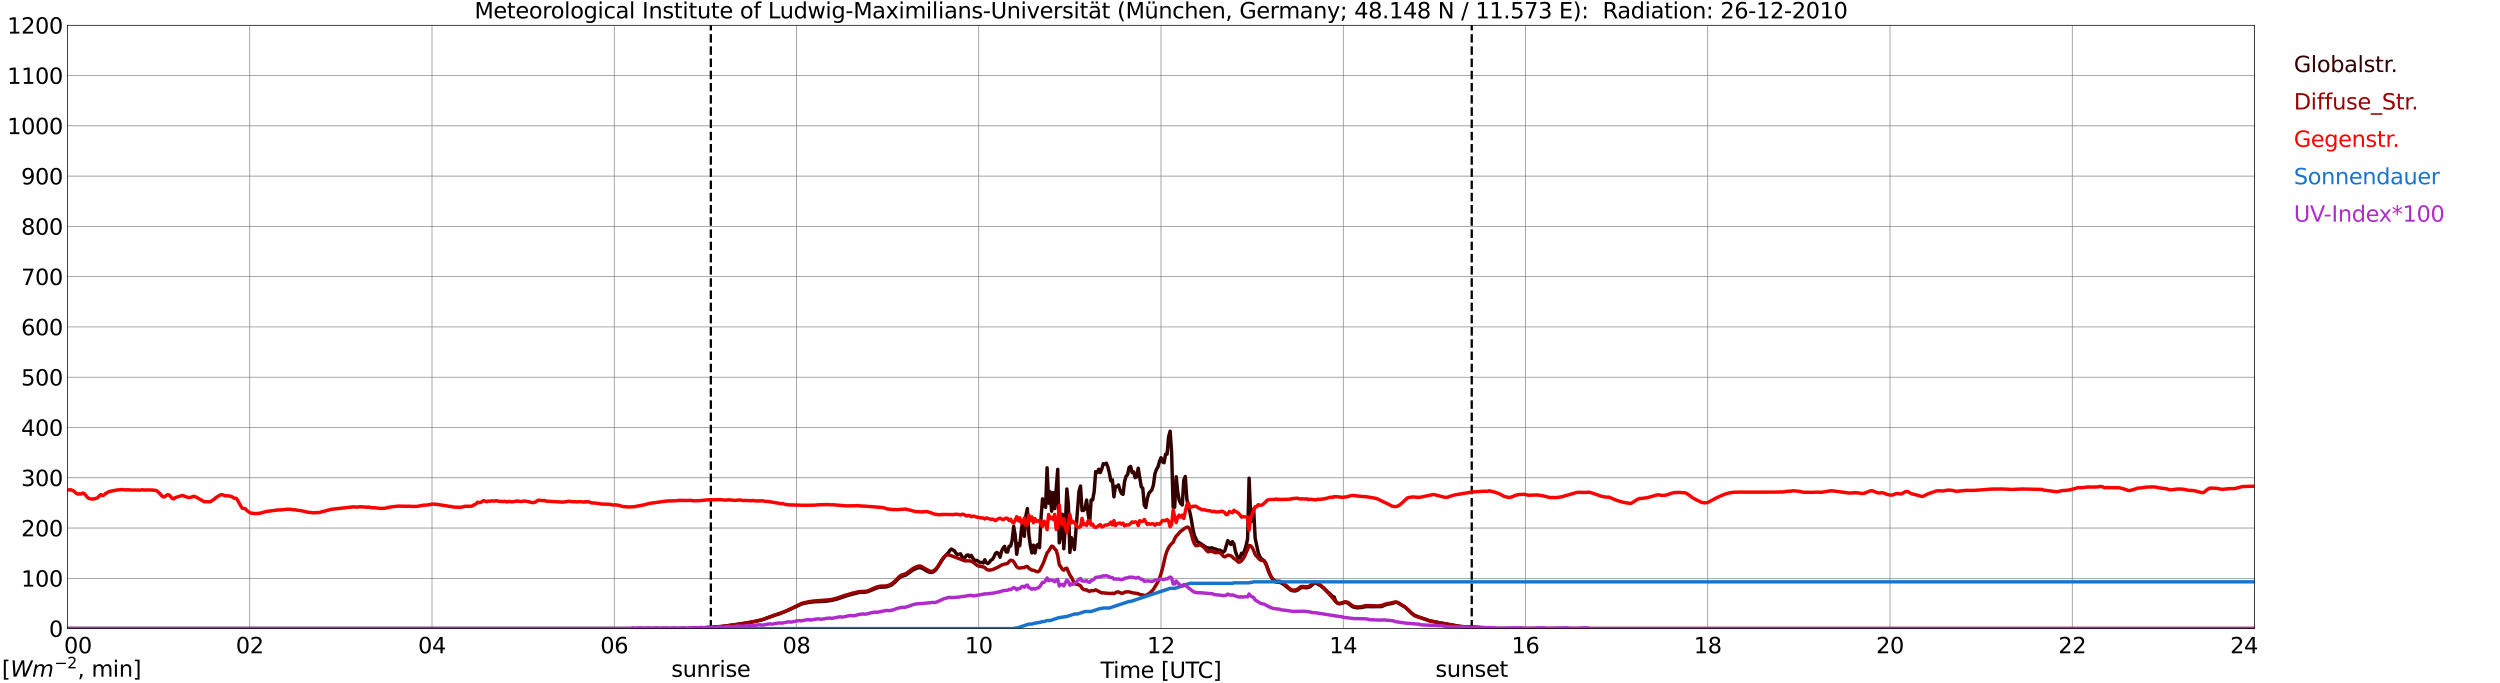 <?xml version="1.0" encoding="utf-8" standalone="no"?>
<!DOCTYPE svg PUBLIC "-//W3C//DTD SVG 1.1//EN"
  "http://www.w3.org/Graphics/SVG/1.1/DTD/svg11.dtd">
<svg xmlns:xlink="http://www.w3.org/1999/xlink" width="1085.4pt" height="296.64pt" viewBox="0 0 1085.4 296.64" xmlns="http://www.w3.org/2000/svg" version="1.1">
 <defs>
  <style type="text/css">*{stroke-linejoin: round; stroke-linecap: butt}</style>
 </defs>
 <g id="figure_1">
  <g id="patch_1">
   <path d="M 0 296.64 
L 1085.4 296.64 
L 1085.4 0 
L 0 0 
z
" style="fill: #ffffff"/>
  </g>
  <g id="axes_1">
   <g id="patch_2">
    <path d="M 29.306 272.909 
L 978.814 272.909 
L 978.814 10.976 
L 29.306 10.976 
z
" style="fill: #ffffff"/>
   </g>
   <g id="patch_3">
    <path d="M 978.814 272.909 
L 978.814 272.909 
L 978.814 10.976 
L 978.814 10.976 
z
" clip-path="url(#pf4a374d54b)" style="fill: #d3d3d3; opacity: 0.25; stroke: #d3d3d3; stroke-linejoin: miter"/>
   </g>
   <g id="matplotlib.axis_1">
    <g id="xtick_1">
     <g id="line2d_1">
      <path d="M 29.306 272.909 
L 29.306 10.976 
" clip-path="url(#pf4a374d54b)" style="fill: none; stroke: #808080; stroke-width: 0.3; stroke-linecap: square"/>
     </g>
     <g id="line2d_2"/>
     <g id="text_1">
      <!--    00 -->
      <g transform="translate(18.733 283.627) scale(0.095 -0.095)">
       <defs>
        <path id="DejaVuSans-20" transform="scale(0.016)"/>
        <path id="DejaVuSans-30" d="M 2034 4250 
Q 1547 4250 1301 3770 
Q 1056 3291 1056 2328 
Q 1056 1369 1301 889 
Q 1547 409 2034 409 
Q 2525 409 2770 889 
Q 3016 1369 3016 2328 
Q 3016 3291 2770 3770 
Q 2525 4250 2034 4250 
z
M 2034 4750 
Q 2819 4750 3233 4129 
Q 3647 3509 3647 2328 
Q 3647 1150 3233 529 
Q 2819 -91 2034 -91 
Q 1250 -91 836 529 
Q 422 1150 422 2328 
Q 422 3509 836 4129 
Q 1250 4750 2034 4750 
z
" transform="scale(0.016)"/>
       </defs>
       <use xlink:href="#DejaVuSans-20"/>
       <use xlink:href="#DejaVuSans-20" transform="translate(31.787 0)"/>
       <use xlink:href="#DejaVuSans-20" transform="translate(63.574 0)"/>
       <use xlink:href="#DejaVuSans-30" transform="translate(95.361 0)"/>
       <use xlink:href="#DejaVuSans-30" transform="translate(158.984 0)"/>
      </g>
     </g>
    </g>
    <g id="xtick_2">
     <g id="line2d_3">
      <path d="M 108.431 272.909 
L 108.431 10.976 
" clip-path="url(#pf4a374d54b)" style="fill: none; stroke: #808080; stroke-width: 0.3; stroke-linecap: square"/>
     </g>
     <g id="line2d_4"/>
     <g id="text_2">
      <!-- 02 -->
      <g transform="translate(102.387 283.627) scale(0.095 -0.095)">
       <defs>
        <path id="DejaVuSans-32" d="M 1228 531 
L 3431 531 
L 3431 0 
L 469 0 
L 469 531 
Q 828 903 1448 1529 
Q 2069 2156 2228 2338 
Q 2531 2678 2651 2914 
Q 2772 3150 2772 3378 
Q 2772 3750 2511 3984 
Q 2250 4219 1831 4219 
Q 1534 4219 1204 4116 
Q 875 4013 500 3803 
L 500 4441 
Q 881 4594 1212 4672 
Q 1544 4750 1819 4750 
Q 2544 4750 2975 4387 
Q 3406 4025 3406 3419 
Q 3406 3131 3298 2873 
Q 3191 2616 2906 2266 
Q 2828 2175 2409 1742 
Q 1991 1309 1228 531 
z
" transform="scale(0.016)"/>
       </defs>
       <use xlink:href="#DejaVuSans-30"/>
       <use xlink:href="#DejaVuSans-32" transform="translate(63.623 0)"/>
      </g>
     </g>
    </g>
    <g id="xtick_3">
     <g id="line2d_5">
      <path d="M 187.557 272.909 
L 187.557 10.976 
" clip-path="url(#pf4a374d54b)" style="fill: none; stroke: #808080; stroke-width: 0.3; stroke-linecap: square"/>
     </g>
     <g id="line2d_6"/>
     <g id="text_3">
      <!-- 04 -->
      <g transform="translate(181.513 283.627) scale(0.095 -0.095)">
       <defs>
        <path id="DejaVuSans-34" d="M 2419 4116 
L 825 1625 
L 2419 1625 
L 2419 4116 
z
M 2253 4666 
L 3047 4666 
L 3047 1625 
L 3713 1625 
L 3713 1100 
L 3047 1100 
L 3047 0 
L 2419 0 
L 2419 1100 
L 313 1100 
L 313 1709 
L 2253 4666 
z
" transform="scale(0.016)"/>
       </defs>
       <use xlink:href="#DejaVuSans-30"/>
       <use xlink:href="#DejaVuSans-34" transform="translate(63.623 0)"/>
      </g>
     </g>
    </g>
    <g id="xtick_4">
     <g id="line2d_7">
      <path d="M 266.683 272.909 
L 266.683 10.976 
" clip-path="url(#pf4a374d54b)" style="fill: none; stroke: #808080; stroke-width: 0.3; stroke-linecap: square"/>
     </g>
     <g id="line2d_8"/>
     <g id="text_4">
      <!-- 06 -->
      <g transform="translate(260.638 283.627) scale(0.095 -0.095)">
       <defs>
        <path id="DejaVuSans-36" d="M 2113 2584 
Q 1688 2584 1439 2293 
Q 1191 2003 1191 1497 
Q 1191 994 1439 701 
Q 1688 409 2113 409 
Q 2538 409 2786 701 
Q 3034 994 3034 1497 
Q 3034 2003 2786 2293 
Q 2538 2584 2113 2584 
z
M 3366 4563 
L 3366 3988 
Q 3128 4100 2886 4159 
Q 2644 4219 2406 4219 
Q 1781 4219 1451 3797 
Q 1122 3375 1075 2522 
Q 1259 2794 1537 2939 
Q 1816 3084 2150 3084 
Q 2853 3084 3261 2657 
Q 3669 2231 3669 1497 
Q 3669 778 3244 343 
Q 2819 -91 2113 -91 
Q 1303 -91 875 529 
Q 447 1150 447 2328 
Q 447 3434 972 4092 
Q 1497 4750 2381 4750 
Q 2619 4750 2861 4703 
Q 3103 4656 3366 4563 
z
" transform="scale(0.016)"/>
       </defs>
       <use xlink:href="#DejaVuSans-30"/>
       <use xlink:href="#DejaVuSans-36" transform="translate(63.623 0)"/>
      </g>
     </g>
    </g>
    <g id="xtick_5">
     <g id="line2d_9">
      <path d="M 345.808 272.909 
L 345.808 10.976 
" clip-path="url(#pf4a374d54b)" style="fill: none; stroke: #808080; stroke-width: 0.3; stroke-linecap: square"/>
     </g>
     <g id="line2d_10"/>
     <g id="text_5">
      <!-- 08 -->
      <g transform="translate(339.764 283.627) scale(0.095 -0.095)">
       <defs>
        <path id="DejaVuSans-38" d="M 2034 2216 
Q 1584 2216 1326 1975 
Q 1069 1734 1069 1313 
Q 1069 891 1326 650 
Q 1584 409 2034 409 
Q 2484 409 2743 651 
Q 3003 894 3003 1313 
Q 3003 1734 2745 1975 
Q 2488 2216 2034 2216 
z
M 1403 2484 
Q 997 2584 770 2862 
Q 544 3141 544 3541 
Q 544 4100 942 4425 
Q 1341 4750 2034 4750 
Q 2731 4750 3128 4425 
Q 3525 4100 3525 3541 
Q 3525 3141 3298 2862 
Q 3072 2584 2669 2484 
Q 3125 2378 3379 2068 
Q 3634 1759 3634 1313 
Q 3634 634 3220 271 
Q 2806 -91 2034 -91 
Q 1263 -91 848 271 
Q 434 634 434 1313 
Q 434 1759 690 2068 
Q 947 2378 1403 2484 
z
M 1172 3481 
Q 1172 3119 1398 2916 
Q 1625 2713 2034 2713 
Q 2441 2713 2670 2916 
Q 2900 3119 2900 3481 
Q 2900 3844 2670 4047 
Q 2441 4250 2034 4250 
Q 1625 4250 1398 4047 
Q 1172 3844 1172 3481 
z
" transform="scale(0.016)"/>
       </defs>
       <use xlink:href="#DejaVuSans-30"/>
       <use xlink:href="#DejaVuSans-38" transform="translate(63.623 0)"/>
      </g>
     </g>
    </g>
    <g id="xtick_6">
     <g id="line2d_11">
      <path d="M 424.934 272.909 
L 424.934 10.976 
" clip-path="url(#pf4a374d54b)" style="fill: none; stroke: #808080; stroke-width: 0.3; stroke-linecap: square"/>
     </g>
     <g id="line2d_12"/>
     <g id="text_6">
      <!-- 10 -->
      <g transform="translate(418.89 283.627) scale(0.095 -0.095)">
       <defs>
        <path id="DejaVuSans-31" d="M 794 531 
L 1825 531 
L 1825 4091 
L 703 3866 
L 703 4441 
L 1819 4666 
L 2450 4666 
L 2450 531 
L 3481 531 
L 3481 0 
L 794 0 
L 794 531 
z
" transform="scale(0.016)"/>
       </defs>
       <use xlink:href="#DejaVuSans-31"/>
       <use xlink:href="#DejaVuSans-30" transform="translate(63.623 0)"/>
      </g>
     </g>
    </g>
    <g id="xtick_7">
     <g id="line2d_13">
      <path d="M 504.06 272.909 
L 504.06 10.976 
" clip-path="url(#pf4a374d54b)" style="fill: none; stroke: #808080; stroke-width: 0.3; stroke-linecap: square"/>
     </g>
     <g id="line2d_14"/>
     <g id="text_7">
      <!-- 12 -->
      <g transform="translate(498.015 283.627) scale(0.095 -0.095)">
       <use xlink:href="#DejaVuSans-31"/>
       <use xlink:href="#DejaVuSans-32" transform="translate(63.623 0)"/>
      </g>
     </g>
    </g>
    <g id="xtick_8">
     <g id="line2d_15">
      <path d="M 583.185 272.909 
L 583.185 10.976 
" clip-path="url(#pf4a374d54b)" style="fill: none; stroke: #808080; stroke-width: 0.3; stroke-linecap: square"/>
     </g>
     <g id="line2d_16"/>
     <g id="text_8">
      <!-- 14 -->
      <g transform="translate(577.141 283.627) scale(0.095 -0.095)">
       <use xlink:href="#DejaVuSans-31"/>
       <use xlink:href="#DejaVuSans-34" transform="translate(63.623 0)"/>
      </g>
     </g>
    </g>
    <g id="xtick_9">
     <g id="line2d_17">
      <path d="M 662.311 272.909 
L 662.311 10.976 
" clip-path="url(#pf4a374d54b)" style="fill: none; stroke: #808080; stroke-width: 0.3; stroke-linecap: square"/>
     </g>
     <g id="line2d_18"/>
     <g id="text_9">
      <!-- 16 -->
      <g transform="translate(656.267 283.627) scale(0.095 -0.095)">
       <use xlink:href="#DejaVuSans-31"/>
       <use xlink:href="#DejaVuSans-36" transform="translate(63.623 0)"/>
      </g>
     </g>
    </g>
    <g id="xtick_10">
     <g id="line2d_19">
      <path d="M 741.437 272.909 
L 741.437 10.976 
" clip-path="url(#pf4a374d54b)" style="fill: none; stroke: #808080; stroke-width: 0.3; stroke-linecap: square"/>
     </g>
     <g id="line2d_20"/>
     <g id="text_10">
      <!-- 18 -->
      <g transform="translate(735.392 283.627) scale(0.095 -0.095)">
       <use xlink:href="#DejaVuSans-31"/>
       <use xlink:href="#DejaVuSans-38" transform="translate(63.623 0)"/>
      </g>
     </g>
    </g>
    <g id="xtick_11">
     <g id="line2d_21">
      <path d="M 820.562 272.909 
L 820.562 10.976 
" clip-path="url(#pf4a374d54b)" style="fill: none; stroke: #808080; stroke-width: 0.3; stroke-linecap: square"/>
     </g>
     <g id="line2d_22"/>
     <g id="text_11">
      <!-- 20 -->
      <g transform="translate(814.518 283.627) scale(0.095 -0.095)">
       <use xlink:href="#DejaVuSans-32"/>
       <use xlink:href="#DejaVuSans-30" transform="translate(63.623 0)"/>
      </g>
     </g>
    </g>
    <g id="xtick_12">
     <g id="line2d_23">
      <path d="M 899.688 272.909 
L 899.688 10.976 
" clip-path="url(#pf4a374d54b)" style="fill: none; stroke: #808080; stroke-width: 0.3; stroke-linecap: square"/>
     </g>
     <g id="line2d_24"/>
     <g id="text_12">
      <!-- 22 -->
      <g transform="translate(893.644 283.627) scale(0.095 -0.095)">
       <use xlink:href="#DejaVuSans-32"/>
       <use xlink:href="#DejaVuSans-32" transform="translate(63.623 0)"/>
      </g>
     </g>
    </g>
    <g id="xtick_13">
     <g id="line2d_25">
      <path d="M 978.814 272.909 
L 978.814 10.976 
" clip-path="url(#pf4a374d54b)" style="fill: none; stroke: #808080; stroke-width: 0.3; stroke-linecap: square"/>
     </g>
     <g id="line2d_26"/>
     <g id="text_13">
      <!-- 24    -->
      <g transform="translate(968.241 283.627) scale(0.095 -0.095)">
       <use xlink:href="#DejaVuSans-32"/>
       <use xlink:href="#DejaVuSans-34" transform="translate(63.623 0)"/>
       <use xlink:href="#DejaVuSans-20" transform="translate(127.246 0)"/>
       <use xlink:href="#DejaVuSans-20" transform="translate(159.033 0)"/>
       <use xlink:href="#DejaVuSans-20" transform="translate(190.82 0)"/>
      </g>
     </g>
    </g>
    <g id="text_14">
     <!-- Time [UTC] -->
     <g transform="translate(477.806 294.322) scale(0.095 -0.095)">
      <defs>
       <path id="DejaVuSans-54" d="M -19 4666 
L 3928 4666 
L 3928 4134 
L 2272 4134 
L 2272 0 
L 1638 0 
L 1638 4134 
L -19 4134 
L -19 4666 
z
" transform="scale(0.016)"/>
       <path id="DejaVuSans-69" d="M 603 3500 
L 1178 3500 
L 1178 0 
L 603 0 
L 603 3500 
z
M 603 4863 
L 1178 4863 
L 1178 4134 
L 603 4134 
L 603 4863 
z
" transform="scale(0.016)"/>
       <path id="DejaVuSans-6d" d="M 3328 2828 
Q 3544 3216 3844 3400 
Q 4144 3584 4550 3584 
Q 5097 3584 5394 3201 
Q 5691 2819 5691 2113 
L 5691 0 
L 5113 0 
L 5113 2094 
Q 5113 2597 4934 2840 
Q 4756 3084 4391 3084 
Q 3944 3084 3684 2787 
Q 3425 2491 3425 1978 
L 3425 0 
L 2847 0 
L 2847 2094 
Q 2847 2600 2669 2842 
Q 2491 3084 2119 3084 
Q 1678 3084 1418 2786 
Q 1159 2488 1159 1978 
L 1159 0 
L 581 0 
L 581 3500 
L 1159 3500 
L 1159 2956 
Q 1356 3278 1631 3431 
Q 1906 3584 2284 3584 
Q 2666 3584 2933 3390 
Q 3200 3197 3328 2828 
z
" transform="scale(0.016)"/>
       <path id="DejaVuSans-65" d="M 3597 1894 
L 3597 1613 
L 953 1613 
Q 991 1019 1311 708 
Q 1631 397 2203 397 
Q 2534 397 2845 478 
Q 3156 559 3463 722 
L 3463 178 
Q 3153 47 2828 -22 
Q 2503 -91 2169 -91 
Q 1331 -91 842 396 
Q 353 884 353 1716 
Q 353 2575 817 3079 
Q 1281 3584 2069 3584 
Q 2775 3584 3186 3129 
Q 3597 2675 3597 1894 
z
M 3022 2063 
Q 3016 2534 2758 2815 
Q 2500 3097 2075 3097 
Q 1594 3097 1305 2825 
Q 1016 2553 972 2059 
L 3022 2063 
z
" transform="scale(0.016)"/>
       <path id="DejaVuSans-5b" d="M 550 4863 
L 1875 4863 
L 1875 4416 
L 1125 4416 
L 1125 -397 
L 1875 -397 
L 1875 -844 
L 550 -844 
L 550 4863 
z
" transform="scale(0.016)"/>
       <path id="DejaVuSans-55" d="M 556 4666 
L 1191 4666 
L 1191 1831 
Q 1191 1081 1462 751 
Q 1734 422 2344 422 
Q 2950 422 3222 751 
Q 3494 1081 3494 1831 
L 3494 4666 
L 4128 4666 
L 4128 1753 
Q 4128 841 3676 375 
Q 3225 -91 2344 -91 
Q 1459 -91 1007 375 
Q 556 841 556 1753 
L 556 4666 
z
" transform="scale(0.016)"/>
       <path id="DejaVuSans-43" d="M 4122 4306 
L 4122 3641 
Q 3803 3938 3442 4084 
Q 3081 4231 2675 4231 
Q 1875 4231 1450 3742 
Q 1025 3253 1025 2328 
Q 1025 1406 1450 917 
Q 1875 428 2675 428 
Q 3081 428 3442 575 
Q 3803 722 4122 1019 
L 4122 359 
Q 3791 134 3420 21 
Q 3050 -91 2638 -91 
Q 1578 -91 968 557 
Q 359 1206 359 2328 
Q 359 3453 968 4101 
Q 1578 4750 2638 4750 
Q 3056 4750 3426 4639 
Q 3797 4528 4122 4306 
z
" transform="scale(0.016)"/>
       <path id="DejaVuSans-5d" d="M 1947 4863 
L 1947 -844 
L 622 -844 
L 622 -397 
L 1369 -397 
L 1369 4416 
L 622 4416 
L 622 4863 
L 1947 4863 
z
" transform="scale(0.016)"/>
      </defs>
      <use xlink:href="#DejaVuSans-54"/>
      <use xlink:href="#DejaVuSans-69" transform="translate(57.959 0)"/>
      <use xlink:href="#DejaVuSans-6d" transform="translate(85.742 0)"/>
      <use xlink:href="#DejaVuSans-65" transform="translate(183.154 0)"/>
      <use xlink:href="#DejaVuSans-20" transform="translate(244.678 0)"/>
      <use xlink:href="#DejaVuSans-5b" transform="translate(276.465 0)"/>
      <use xlink:href="#DejaVuSans-55" transform="translate(315.479 0)"/>
      <use xlink:href="#DejaVuSans-54" transform="translate(388.672 0)"/>
      <use xlink:href="#DejaVuSans-43" transform="translate(443.881 0)"/>
      <use xlink:href="#DejaVuSans-5d" transform="translate(513.705 0)"/>
     </g>
    </g>
   </g>
   <g id="matplotlib.axis_2">
    <g id="ytick_1">
     <g id="line2d_27">
      <path d="M 29.306 272.909 
L 978.814 272.909 
" clip-path="url(#pf4a374d54b)" style="fill: none; stroke: #808080; stroke-width: 0.3; stroke-linecap: square"/>
     </g>
     <g id="line2d_28"/>
     <g id="text_15">
      <!-- 0 -->
      <g transform="translate(21.261 276.518) scale(0.095 -0.095)">
       <use xlink:href="#DejaVuSans-30"/>
      </g>
     </g>
    </g>
    <g id="ytick_2">
     <g id="line2d_29">
      <path d="M 29.306 251.081 
L 978.814 251.081 
" clip-path="url(#pf4a374d54b)" style="fill: none; stroke: #808080; stroke-width: 0.3; stroke-linecap: square"/>
     </g>
     <g id="line2d_30"/>
     <g id="text_16">
      <!-- 100 -->
      <g transform="translate(9.173 254.69) scale(0.095 -0.095)">
       <use xlink:href="#DejaVuSans-31"/>
       <use xlink:href="#DejaVuSans-30" transform="translate(63.623 0)"/>
       <use xlink:href="#DejaVuSans-30" transform="translate(127.246 0)"/>
      </g>
     </g>
    </g>
    <g id="ytick_3">
     <g id="line2d_31">
      <path d="M 29.306 229.253 
L 978.814 229.253 
" clip-path="url(#pf4a374d54b)" style="fill: none; stroke: #808080; stroke-width: 0.3; stroke-linecap: square"/>
     </g>
     <g id="line2d_32"/>
     <g id="text_17">
      <!-- 200 -->
      <g transform="translate(9.173 232.863) scale(0.095 -0.095)">
       <use xlink:href="#DejaVuSans-32"/>
       <use xlink:href="#DejaVuSans-30" transform="translate(63.623 0)"/>
       <use xlink:href="#DejaVuSans-30" transform="translate(127.246 0)"/>
      </g>
     </g>
    </g>
    <g id="ytick_4">
     <g id="line2d_33">
      <path d="M 29.306 207.426 
L 978.814 207.426 
" clip-path="url(#pf4a374d54b)" style="fill: none; stroke: #808080; stroke-width: 0.3; stroke-linecap: square"/>
     </g>
     <g id="line2d_34"/>
     <g id="text_18">
      <!-- 300 -->
      <g transform="translate(9.173 211.035) scale(0.095 -0.095)">
       <defs>
        <path id="DejaVuSans-33" d="M 2597 2516 
Q 3050 2419 3304 2112 
Q 3559 1806 3559 1356 
Q 3559 666 3084 287 
Q 2609 -91 1734 -91 
Q 1441 -91 1130 -33 
Q 819 25 488 141 
L 488 750 
Q 750 597 1062 519 
Q 1375 441 1716 441 
Q 2309 441 2620 675 
Q 2931 909 2931 1356 
Q 2931 1769 2642 2001 
Q 2353 2234 1838 2234 
L 1294 2234 
L 1294 2753 
L 1863 2753 
Q 2328 2753 2575 2939 
Q 2822 3125 2822 3475 
Q 2822 3834 2567 4026 
Q 2313 4219 1838 4219 
Q 1578 4219 1281 4162 
Q 984 4106 628 3988 
L 628 4550 
Q 988 4650 1302 4700 
Q 1616 4750 1894 4750 
Q 2613 4750 3031 4423 
Q 3450 4097 3450 3541 
Q 3450 3153 3228 2886 
Q 3006 2619 2597 2516 
z
" transform="scale(0.016)"/>
       </defs>
       <use xlink:href="#DejaVuSans-33"/>
       <use xlink:href="#DejaVuSans-30" transform="translate(63.623 0)"/>
       <use xlink:href="#DejaVuSans-30" transform="translate(127.246 0)"/>
      </g>
     </g>
    </g>
    <g id="ytick_5">
     <g id="line2d_35">
      <path d="M 29.306 185.598 
L 978.814 185.598 
" clip-path="url(#pf4a374d54b)" style="fill: none; stroke: #808080; stroke-width: 0.3; stroke-linecap: square"/>
     </g>
     <g id="line2d_36"/>
     <g id="text_19">
      <!-- 400 -->
      <g transform="translate(9.173 189.207) scale(0.095 -0.095)">
       <use xlink:href="#DejaVuSans-34"/>
       <use xlink:href="#DejaVuSans-30" transform="translate(63.623 0)"/>
       <use xlink:href="#DejaVuSans-30" transform="translate(127.246 0)"/>
      </g>
     </g>
    </g>
    <g id="ytick_6">
     <g id="line2d_37">
      <path d="M 29.306 163.77 
L 978.814 163.77 
" clip-path="url(#pf4a374d54b)" style="fill: none; stroke: #808080; stroke-width: 0.3; stroke-linecap: square"/>
     </g>
     <g id="line2d_38"/>
     <g id="text_20">
      <!-- 500 -->
      <g transform="translate(9.173 167.379) scale(0.095 -0.095)">
       <defs>
        <path id="DejaVuSans-35" d="M 691 4666 
L 3169 4666 
L 3169 4134 
L 1269 4134 
L 1269 2991 
Q 1406 3038 1543 3061 
Q 1681 3084 1819 3084 
Q 2600 3084 3056 2656 
Q 3513 2228 3513 1497 
Q 3513 744 3044 326 
Q 2575 -91 1722 -91 
Q 1428 -91 1123 -41 
Q 819 9 494 109 
L 494 744 
Q 775 591 1075 516 
Q 1375 441 1709 441 
Q 2250 441 2565 725 
Q 2881 1009 2881 1497 
Q 2881 1984 2565 2268 
Q 2250 2553 1709 2553 
Q 1456 2553 1204 2497 
Q 953 2441 691 2322 
L 691 4666 
z
" transform="scale(0.016)"/>
       </defs>
       <use xlink:href="#DejaVuSans-35"/>
       <use xlink:href="#DejaVuSans-30" transform="translate(63.623 0)"/>
       <use xlink:href="#DejaVuSans-30" transform="translate(127.246 0)"/>
      </g>
     </g>
    </g>
    <g id="ytick_7">
     <g id="line2d_39">
      <path d="M 29.306 141.942 
L 978.814 141.942 
" clip-path="url(#pf4a374d54b)" style="fill: none; stroke: #808080; stroke-width: 0.3; stroke-linecap: square"/>
     </g>
     <g id="line2d_40"/>
     <g id="text_21">
      <!-- 600 -->
      <g transform="translate(9.173 145.551) scale(0.095 -0.095)">
       <use xlink:href="#DejaVuSans-36"/>
       <use xlink:href="#DejaVuSans-30" transform="translate(63.623 0)"/>
       <use xlink:href="#DejaVuSans-30" transform="translate(127.246 0)"/>
      </g>
     </g>
    </g>
    <g id="ytick_8">
     <g id="line2d_41">
      <path d="M 29.306 120.114 
L 978.814 120.114 
" clip-path="url(#pf4a374d54b)" style="fill: none; stroke: #808080; stroke-width: 0.3; stroke-linecap: square"/>
     </g>
     <g id="line2d_42"/>
     <g id="text_22">
      <!-- 700 -->
      <g transform="translate(9.173 123.724) scale(0.095 -0.095)">
       <defs>
        <path id="DejaVuSans-37" d="M 525 4666 
L 3525 4666 
L 3525 4397 
L 1831 0 
L 1172 0 
L 2766 4134 
L 525 4134 
L 525 4666 
z
" transform="scale(0.016)"/>
       </defs>
       <use xlink:href="#DejaVuSans-37"/>
       <use xlink:href="#DejaVuSans-30" transform="translate(63.623 0)"/>
       <use xlink:href="#DejaVuSans-30" transform="translate(127.246 0)"/>
      </g>
     </g>
    </g>
    <g id="ytick_9">
     <g id="line2d_43">
      <path d="M 29.306 98.287 
L 978.814 98.287 
" clip-path="url(#pf4a374d54b)" style="fill: none; stroke: #808080; stroke-width: 0.3; stroke-linecap: square"/>
     </g>
     <g id="line2d_44"/>
     <g id="text_23">
      <!-- 800 -->
      <g transform="translate(9.173 101.896) scale(0.095 -0.095)">
       <use xlink:href="#DejaVuSans-38"/>
       <use xlink:href="#DejaVuSans-30" transform="translate(63.623 0)"/>
       <use xlink:href="#DejaVuSans-30" transform="translate(127.246 0)"/>
      </g>
     </g>
    </g>
    <g id="ytick_10">
     <g id="line2d_45">
      <path d="M 29.306 76.459 
L 978.814 76.459 
" clip-path="url(#pf4a374d54b)" style="fill: none; stroke: #808080; stroke-width: 0.3; stroke-linecap: square"/>
     </g>
     <g id="line2d_46"/>
     <g id="text_24">
      <!-- 900 -->
      <g transform="translate(9.173 80.068) scale(0.095 -0.095)">
       <defs>
        <path id="DejaVuSans-39" d="M 703 97 
L 703 672 
Q 941 559 1184 500 
Q 1428 441 1663 441 
Q 2288 441 2617 861 
Q 2947 1281 2994 2138 
Q 2813 1869 2534 1725 
Q 2256 1581 1919 1581 
Q 1219 1581 811 2004 
Q 403 2428 403 3163 
Q 403 3881 828 4315 
Q 1253 4750 1959 4750 
Q 2769 4750 3195 4129 
Q 3622 3509 3622 2328 
Q 3622 1225 3098 567 
Q 2575 -91 1691 -91 
Q 1453 -91 1209 -44 
Q 966 3 703 97 
z
M 1959 2075 
Q 2384 2075 2632 2365 
Q 2881 2656 2881 3163 
Q 2881 3666 2632 3958 
Q 2384 4250 1959 4250 
Q 1534 4250 1286 3958 
Q 1038 3666 1038 3163 
Q 1038 2656 1286 2365 
Q 1534 2075 1959 2075 
z
" transform="scale(0.016)"/>
       </defs>
       <use xlink:href="#DejaVuSans-39"/>
       <use xlink:href="#DejaVuSans-30" transform="translate(63.623 0)"/>
       <use xlink:href="#DejaVuSans-30" transform="translate(127.246 0)"/>
      </g>
     </g>
    </g>
    <g id="ytick_11">
     <g id="line2d_47">
      <path d="M 29.306 54.631 
L 978.814 54.631 
" clip-path="url(#pf4a374d54b)" style="fill: none; stroke: #808080; stroke-width: 0.3; stroke-linecap: square"/>
     </g>
     <g id="line2d_48"/>
     <g id="text_25">
      <!-- 1000 -->
      <g transform="translate(3.128 58.24) scale(0.095 -0.095)">
       <use xlink:href="#DejaVuSans-31"/>
       <use xlink:href="#DejaVuSans-30" transform="translate(63.623 0)"/>
       <use xlink:href="#DejaVuSans-30" transform="translate(127.246 0)"/>
       <use xlink:href="#DejaVuSans-30" transform="translate(190.869 0)"/>
      </g>
     </g>
    </g>
    <g id="ytick_12">
     <g id="line2d_49">
      <path d="M 29.306 32.803 
L 978.814 32.803 
" clip-path="url(#pf4a374d54b)" style="fill: none; stroke: #808080; stroke-width: 0.3; stroke-linecap: square"/>
     </g>
     <g id="line2d_50"/>
     <g id="text_26">
      <!-- 1100 -->
      <g transform="translate(3.128 36.413) scale(0.095 -0.095)">
       <use xlink:href="#DejaVuSans-31"/>
       <use xlink:href="#DejaVuSans-31" transform="translate(63.623 0)"/>
       <use xlink:href="#DejaVuSans-30" transform="translate(127.246 0)"/>
       <use xlink:href="#DejaVuSans-30" transform="translate(190.869 0)"/>
      </g>
     </g>
    </g>
    <g id="ytick_13">
     <g id="line2d_51">
      <path d="M 29.306 10.976 
L 978.814 10.976 
" clip-path="url(#pf4a374d54b)" style="fill: none; stroke: #808080; stroke-width: 0.3; stroke-linecap: square"/>
     </g>
     <g id="line2d_52"/>
     <g id="text_27">
      <!-- 1200 -->
      <g transform="translate(3.128 14.585) scale(0.095 -0.095)">
       <use xlink:href="#DejaVuSans-31"/>
       <use xlink:href="#DejaVuSans-32" transform="translate(63.623 0)"/>
       <use xlink:href="#DejaVuSans-30" transform="translate(127.246 0)"/>
       <use xlink:href="#DejaVuSans-30" transform="translate(190.869 0)"/>
      </g>
     </g>
    </g>
   </g>
   <g id="line2d_53">
    <path d="M 308.619 272.909 
L 308.619 10.976 
" clip-path="url(#pf4a374d54b)" style="fill: none; stroke-dasharray: 3.7,1.6; stroke-dashoffset: 0; stroke: #000000"/>
   </g>
   <g id="line2d_54">
    <path d="M 638.969 272.909 
L 638.969 10.976 
" clip-path="url(#pf4a374d54b)" style="fill: none; stroke-dasharray: 3.7,1.6; stroke-dashoffset: 0; stroke: #000000"/>
   </g>
   <g id="line2d_55">
    <path d="M 29.306 272.909 
L 300.311 272.909 
L 300.971 272.688 
L 304.267 272.605 
L 314.158 271.909 
L 320.752 271.008 
L 325.368 270.231 
L 326.686 270.025 
L 328.665 269.617 
L 330.643 269.165 
L 336.577 267.037 
L 337.896 266.668 
L 342.512 264.824 
L 345.149 263.597 
L 347.787 262.327 
L 349.105 261.916 
L 352.402 261.384 
L 354.38 261.22 
L 357.018 261.139 
L 359.655 260.893 
L 360.974 260.648 
L 362.293 260.401 
L 363.612 260.033 
L 367.568 258.681 
L 370.865 257.741 
L 371.524 257.658 
L 372.843 257.247 
L 374.162 257.125 
L 375.481 257.125 
L 376.799 256.881 
L 380.756 255.241 
L 382.074 254.955 
L 384.712 254.833 
L 386.69 254.176 
L 387.349 253.807 
L 388.668 252.661 
L 389.987 251.269 
L 391.306 250.287 
L 392.624 249.876 
L 393.284 249.673 
L 396.581 247.338 
L 397.899 246.764 
L 398.559 246.519 
L 399.218 246.436 
L 399.878 246.561 
L 400.537 246.805 
L 401.856 247.624 
L 403.175 248.32 
L 403.834 248.525 
L 404.493 248.525 
L 405.153 248.32 
L 405.812 247.87 
L 406.471 247.174 
L 407.131 246.233 
L 409.109 242.996 
L 410.428 241.317 
L 411.746 239.925 
L 412.406 238.984 
L 413.065 238.369 
L 414.384 239.189 
L 415.043 240.172 
L 415.703 240.785 
L 417.022 240.457 
L 417.681 241.686 
L 418.34 242.136 
L 419 242.014 
L 419.659 241.073 
L 420.318 240.949 
L 420.978 241.769 
L 421.637 241.112 
L 422.956 243.243 
L 423.615 243.243 
L 424.275 243.365 
L 425.593 244.308 
L 426.253 244.144 
L 426.912 244.43 
L 427.572 243.038 
L 428.231 244.308 
L 428.89 244.677 
L 429.55 244.103 
L 430.209 243.201 
L 430.869 242.874 
L 431.528 241.809 
L 432.187 240.294 
L 432.847 239.844 
L 433.506 240.416 
L 434.165 241.933 
L 434.825 239.353 
L 435.484 237.96 
L 436.144 237.223 
L 436.803 239.597 
L 437.462 239.68 
L 438.122 237.181 
L 438.781 237.1 
L 439.44 234.56 
L 440.1 228.581 
L 440.759 232.268 
L 441.419 240.621 
L 442.078 235.913 
L 442.737 236.937 
L 443.397 230.425 
L 444.056 226.165 
L 444.716 232.84 
L 445.375 224.036 
L 446.034 220.802 
L 446.694 232.185 
L 447.353 236.976 
L 448.012 240.049 
L 448.672 236.69 
L 449.331 240.089 
L 449.991 236.895 
L 450.65 236.363 
L 451.309 237.755 
L 451.969 224.733 
L 452.628 216.582 
L 453.287 219.04 
L 453.947 220.269 
L 454.606 203.108 
L 455.266 218.466 
L 455.925 213.511 
L 456.584 221.948 
L 457.244 213.921 
L 457.903 220.802 
L 459.222 203.765 
L 459.881 235.666 
L 460.541 231.735 
L 461.2 223.257 
L 461.859 238.246 
L 462.519 228.212 
L 463.178 212.324 
L 463.838 218.752 
L 464.497 239.844 
L 465.156 233.414 
L 465.816 235.38 
L 466.475 238.574 
L 468.453 213.347 
L 469.113 211.012 
L 469.772 221.62 
L 470.431 221.62 
L 471.091 220.841 
L 471.75 217.115 
L 472.409 223.052 
L 473.069 227.188 
L 473.728 217.073 
L 474.388 217.032 
L 475.047 213.389 
L 475.706 204.747 
L 476.366 205.158 
L 477.025 203.724 
L 477.685 205.158 
L 478.344 203.641 
L 479.003 201.307 
L 479.663 201.471 
L 480.322 201.102 
L 480.981 202.741 
L 481.641 205.28 
L 482.3 208.801 
L 482.96 208.392 
L 483.619 215.722 
L 484.278 211.136 
L 484.938 211.3 
L 485.597 210.521 
L 486.256 212.773 
L 486.916 214.249 
L 487.575 214.618 
L 488.235 209.047 
L 488.894 206.795 
L 489.553 206.057 
L 490.213 202.944 
L 490.872 202.495 
L 491.532 205.197 
L 492.191 204.869 
L 492.85 207.369 
L 493.51 206.958 
L 494.169 203.274 
L 495.488 211.341 
L 496.147 211.955 
L 496.807 219.326 
L 497.466 220.35 
L 498.125 216.419 
L 498.785 214.207 
L 500.103 212.651 
L 500.763 210.645 
L 501.422 205.649 
L 502.082 203.804 
L 502.741 202.741 
L 503.4 200.325 
L 504.06 198.727 
L 504.719 200.528 
L 505.379 200.897 
L 506.038 197.212 
L 506.697 197.171 
L 507.357 189.677 
L 508.016 187.22 
L 508.675 196.638 
L 509.335 220.228 
L 509.994 220.228 
L 510.654 207 
L 511.313 213.511 
L 511.972 217.279 
L 512.632 218.63 
L 513.291 219.245 
L 513.95 208.473 
L 514.61 206.878 
L 515.269 216.541 
L 515.929 220.228 
L 516.588 222.316 
L 517.247 225.715 
L 517.907 229.729 
L 518.566 232.512 
L 519.885 235.297 
L 520.544 235.544 
L 521.863 236.404 
L 523.841 237.755 
L 524.501 237.836 
L 525.16 238.124 
L 525.819 237.836 
L 526.479 237.919 
L 527.138 238.288 
L 527.797 238.369 
L 528.457 238.696 
L 529.776 238.901 
L 531.094 239.72 
L 531.754 239.148 
L 533.073 234.684 
L 534.391 236.404 
L 535.051 235.175 
L 535.71 236.157 
L 536.369 239.392 
L 537.029 241.237 
L 537.688 242.341 
L 538.348 242.26 
L 539.007 240.172 
L 539.666 240.704 
L 540.326 239.065 
L 540.985 236.937 
L 541.644 234.068 
L 542.304 207.613 
L 542.963 223.299 
L 543.623 226.328 
L 544.282 221.005 
L 544.941 233.66 
L 546.26 239.844 
L 546.919 241.645 
L 547.579 242.505 
L 548.898 243.489 
L 549.557 244.552 
L 551.535 249.795 
L 552.195 250.941 
L 552.854 251.801 
L 553.513 252.456 
L 554.173 252.744 
L 555.491 252.825 
L 556.151 253.03 
L 557.47 253.849 
L 558.788 254.914 
L 560.107 256.021 
L 560.766 256.387 
L 562.085 256.593 
L 562.745 256.47 
L 563.404 256.184 
L 564.723 255.2 
L 565.382 255.036 
L 567.36 255.2 
L 568.679 254.792 
L 570.657 253.113 
L 571.317 253.113 
L 573.295 254.301 
L 574.613 255.283 
L 576.592 257.125 
L 577.251 257.658 
L 578.57 258.967 
L 579.229 259.173 
L 579.889 261.017 
L 580.548 261.753 
L 581.207 262.08 
L 581.867 262.08 
L 583.845 261.547 
L 584.504 261.589 
L 585.164 261.836 
L 586.482 262.859 
L 587.142 263.35 
L 587.801 263.636 
L 589.12 263.883 
L 591.098 263.761 
L 592.417 263.473 
L 593.736 263.35 
L 595.714 263.392 
L 599.67 263.35 
L 600.329 263.145 
L 601.648 262.532 
L 604.286 261.999 
L 605.604 261.589 
L 606.264 261.508 
L 606.923 261.711 
L 609.561 263.309 
L 610.22 263.719 
L 611.539 264.948 
L 612.858 266.216 
L 614.176 267.118 
L 615.495 267.692 
L 620.77 269.534 
L 624.726 270.353 
L 626.045 270.599 
L 633.958 271.992 
L 635.276 272.114 
L 637.255 272.197 
L 644.508 272.525 
L 645.827 272.525 
L 646.486 272.909 
L 978.154 272.909 
L 978.154 272.909 
" clip-path="url(#pf4a374d54b)" style="fill: none; stroke: #330000; stroke-width: 1.5; stroke-linecap: square"/>
   </g>
   <g id="line2d_56">
    <path d="M 29.306 272.909 
L 300.311 272.909 
L 300.971 272.699 
L 301.63 272.741 
L 302.949 272.656 
L 306.246 272.531 
L 307.564 272.531 
L 308.224 272.405 
L 309.543 272.405 
L 310.202 272.278 
L 311.521 272.237 
L 321.411 270.894 
L 325.368 270.222 
L 326.686 269.971 
L 329.983 269.257 
L 331.302 268.879 
L 336.577 266.948 
L 340.533 265.605 
L 343.83 264.051 
L 347.787 262.119 
L 348.446 261.827 
L 351.083 261.24 
L 353.062 260.945 
L 359.655 260.441 
L 361.634 260.148 
L 363.612 259.603 
L 366.909 258.426 
L 368.227 258.09 
L 369.546 257.671 
L 372.843 256.874 
L 374.162 256.789 
L 376.14 256.706 
L 377.459 256.285 
L 378.777 255.615 
L 380.756 254.816 
L 382.074 254.523 
L 382.734 254.438 
L 384.053 254.438 
L 384.712 254.397 
L 386.031 254.019 
L 387.349 253.347 
L 388.668 252.131 
L 390.646 250.158 
L 391.306 249.736 
L 393.284 249.066 
L 396.581 246.674 
L 398.559 245.792 
L 399.218 245.749 
L 399.878 245.834 
L 401.196 246.63 
L 403.834 248.058 
L 404.493 248.058 
L 405.153 247.931 
L 405.812 247.471 
L 406.471 246.798 
L 407.131 245.96 
L 409.109 242.811 
L 409.768 241.929 
L 410.428 241.341 
L 411.087 241.005 
L 411.746 240.922 
L 412.406 241.049 
L 419 243.524 
L 420.318 243.483 
L 421.637 243.609 
L 422.297 243.946 
L 424.275 245.497 
L 424.934 245.792 
L 426.912 246.128 
L 427.572 246.462 
L 428.231 247.093 
L 428.89 247.471 
L 430.209 247.471 
L 431.528 247.052 
L 433.506 246.128 
L 434.825 245.329 
L 436.144 244.91 
L 436.803 244.825 
L 437.462 244.616 
L 438.122 243.777 
L 438.781 243.232 
L 439.44 243.315 
L 440.1 243.86 
L 441.419 246.085 
L 442.078 246.547 
L 442.737 246.63 
L 444.056 246.421 
L 444.716 246.421 
L 445.375 246.002 
L 446.034 245.96 
L 446.694 246.715 
L 448.012 247.554 
L 448.672 247.554 
L 449.991 248.143 
L 450.65 248.226 
L 451.309 247.807 
L 452.628 245.203 
L 453.287 243.651 
L 454.606 240.041 
L 455.266 239.244 
L 456.584 237.103 
L 457.244 237.354 
L 457.903 238.321 
L 458.563 238.908 
L 459.222 241.173 
L 459.881 245.12 
L 461.2 247.093 
L 461.859 247.554 
L 462.519 246.84 
L 463.178 246.715 
L 464.497 249.654 
L 465.156 250.618 
L 465.816 251.963 
L 466.475 253.011 
L 467.134 253.641 
L 468.453 253.934 
L 469.113 254.314 
L 469.772 255.361 
L 470.431 255.951 
L 471.091 256.117 
L 471.75 256.075 
L 472.409 256.538 
L 473.069 256.748 
L 473.728 256.411 
L 474.388 256.497 
L 475.047 256.37 
L 475.706 256.075 
L 477.685 257.125 
L 478.344 257.42 
L 479.003 257.376 
L 480.322 257.544 
L 482.3 257.671 
L 482.96 257.544 
L 483.619 257.754 
L 484.938 256.999 
L 485.597 256.999 
L 486.916 257.588 
L 487.575 257.503 
L 488.235 257.125 
L 488.894 256.957 
L 490.213 256.957 
L 491.532 257.335 
L 494.169 257.754 
L 494.828 258.09 
L 495.488 258.258 
L 496.147 258.299 
L 496.807 258.553 
L 497.466 258.511 
L 498.785 257.754 
L 500.103 256.621 
L 500.763 255.866 
L 502.741 252.633 
L 503.4 251.04 
L 504.06 249.108 
L 504.719 246.757 
L 506.038 241.09 
L 506.697 239.117 
L 507.357 237.775 
L 508.016 236.766 
L 508.675 236.011 
L 509.335 235.465 
L 509.994 233.911 
L 510.654 232.737 
L 511.313 232.106 
L 512.632 230.596 
L 513.291 230.218 
L 513.95 229.631 
L 515.269 228.876 
L 515.929 228.917 
L 516.588 229.84 
L 517.247 231.94 
L 517.907 234.416 
L 518.566 236.094 
L 519.226 236.934 
L 519.885 236.893 
L 520.544 236.598 
L 521.204 236.557 
L 522.522 237.48 
L 523.182 238.152 
L 523.841 239.034 
L 524.501 239.58 
L 525.819 239.285 
L 526.479 239.453 
L 527.138 239.79 
L 527.797 239.958 
L 529.116 239.831 
L 529.776 240.041 
L 530.435 240.628 
L 531.094 241.51 
L 531.754 241.763 
L 532.413 241.468 
L 533.073 241.005 
L 534.391 241.3 
L 535.051 241.804 
L 535.71 242.474 
L 536.369 242.854 
L 537.688 244.07 
L 538.348 243.987 
L 539.007 243.483 
L 539.666 242.642 
L 540.326 241.595 
L 541.644 238.572 
L 542.304 236.808 
L 542.963 236.976 
L 543.623 237.69 
L 544.282 239.034 
L 544.941 240.754 
L 546.26 242.265 
L 546.919 242.937 
L 547.579 243.273 
L 548.238 243.356 
L 548.898 243.692 
L 549.557 244.784 
L 550.876 248.477 
L 551.535 249.822 
L 552.195 250.871 
L 552.854 251.668 
L 553.513 252.131 
L 554.173 252.341 
L 555.491 252.341 
L 556.151 252.55 
L 557.47 253.347 
L 560.107 255.698 
L 560.766 256.075 
L 561.426 256.202 
L 562.085 256.202 
L 562.745 256.034 
L 563.404 255.739 
L 564.723 254.733 
L 565.382 254.606 
L 567.36 254.774 
L 568.02 254.648 
L 568.679 254.355 
L 570.657 252.677 
L 571.317 252.677 
L 573.295 254.019 
L 574.613 255.193 
L 578.57 259.603 
L 579.889 261.196 
L 580.548 261.742 
L 581.207 262.036 
L 581.867 261.953 
L 583.845 261.281 
L 584.504 261.323 
L 585.164 261.491 
L 585.823 261.91 
L 587.142 262.96 
L 587.801 263.254 
L 589.12 263.505 
L 591.098 263.422 
L 592.417 263.045 
L 593.076 262.918 
L 595.714 263.001 
L 598.351 263.086 
L 600.329 262.75 
L 600.989 262.414 
L 602.307 262.036 
L 603.626 261.868 
L 604.945 261.532 
L 605.604 261.364 
L 606.264 261.408 
L 606.923 261.617 
L 609.561 263.254 
L 610.22 263.715 
L 613.517 266.865 
L 614.176 267.325 
L 615.495 267.829 
L 616.814 268.249 
L 618.133 268.668 
L 620.77 269.593 
L 633.298 271.859 
L 635.936 272.11 
L 640.552 272.322 
L 642.53 272.405 
L 643.189 272.488 
L 643.848 272.446 
L 644.508 272.531 
L 645.167 272.488 
L 645.827 272.573 
L 646.486 272.909 
L 978.154 272.909 
L 978.154 272.909 
" clip-path="url(#pf4a374d54b)" style="fill: none; stroke: #990000; stroke-width: 1.5; stroke-linecap: square"/>
   </g>
   <g id="line2d_57">
    <path d="M 29.306 212.697 
L 29.965 212.73 
L 30.625 212.588 
L 31.943 213.133 
L 33.262 214.288 
L 33.921 214.526 
L 34.581 214.36 
L 35.24 214.487 
L 35.9 214.048 
L 36.559 214.249 
L 37.878 215.884 
L 38.537 216.336 
L 39.856 216.7 
L 41.175 216.532 
L 42.493 216.041 
L 43.153 215.207 
L 43.812 214.738 
L 44.472 215.159 
L 45.131 214.965 
L 45.79 214.301 
L 46.45 213.993 
L 47.109 213.481 
L 51.065 212.677 
L 51.725 212.669 
L 53.043 212.527 
L 54.362 212.727 
L 55.681 212.623 
L 57 212.758 
L 58.319 212.745 
L 60.956 212.793 
L 61.615 212.636 
L 62.275 212.747 
L 64.253 212.717 
L 66.231 212.76 
L 67.55 212.935 
L 68.209 213.168 
L 69.528 214.426 
L 70.187 215.214 
L 70.847 215.753 
L 71.506 215.696 
L 72.166 215.157 
L 72.825 214.792 
L 73.484 214.936 
L 74.803 216.445 
L 75.462 216.578 
L 76.122 216.028 
L 78.759 215.209 
L 79.419 215.102 
L 80.737 215.698 
L 82.056 216.043 
L 83.375 215.775 
L 84.034 215.469 
L 84.694 215.602 
L 86.013 216.292 
L 88.65 217.835 
L 91.288 217.864 
L 92.606 216.958 
L 93.266 216.499 
L 93.925 215.895 
L 94.584 215.58 
L 95.244 215.094 
L 95.903 214.762 
L 96.563 214.786 
L 97.881 215.297 
L 98.541 215.233 
L 99.86 215.395 
L 100.519 215.591 
L 101.838 216.377 
L 102.497 216.338 
L 103.156 217.143 
L 104.475 219.586 
L 105.135 220.59 
L 105.794 220.802 
L 106.453 220.815 
L 107.113 221.561 
L 108.431 222.55 
L 109.091 222.781 
L 111.069 223.002 
L 113.047 222.786 
L 115.685 222.05 
L 117.003 221.886 
L 120.96 221.365 
L 121.619 221.428 
L 122.278 221.312 
L 122.938 221.319 
L 124.257 221.109 
L 126.235 221.092 
L 126.894 221.282 
L 128.213 221.352 
L 129.532 221.624 
L 130.191 221.592 
L 133.488 222.334 
L 134.147 222.467 
L 134.807 222.428 
L 135.466 222.637 
L 138.763 222.495 
L 140.082 222.076 
L 141.4 221.801 
L 142.06 221.548 
L 142.719 221.45 
L 143.379 221.188 
L 153.269 220.053 
L 155.247 220.173 
L 155.907 220.018 
L 157.226 220.044 
L 159.204 220.214 
L 159.863 220.134 
L 161.182 220.367 
L 161.841 220.474 
L 162.501 220.433 
L 165.138 220.738 
L 167.116 220.679 
L 168.435 220.319 
L 170.413 219.987 
L 173.051 219.732 
L 177.007 219.817 
L 177.666 219.752 
L 178.985 219.896 
L 180.963 219.863 
L 182.941 219.518 
L 183.601 219.363 
L 185.579 219.237 
L 186.898 219.047 
L 187.557 218.85 
L 189.535 218.933 
L 197.448 220.199 
L 200.085 220.23 
L 201.404 219.935 
L 202.063 219.806 
L 203.382 219.791 
L 204.701 219.782 
L 205.36 219.485 
L 206.02 219.018 
L 206.679 218.796 
L 207.339 218.029 
L 207.998 218.222 
L 208.657 218.149 
L 209.976 217.32 
L 211.295 217.824 
L 211.954 217.541 
L 212.614 217.639 
L 213.273 217.429 
L 214.592 217.578 
L 215.251 217.418 
L 215.91 217.447 
L 216.57 217.663 
L 217.229 217.715 
L 217.889 217.645 
L 218.548 217.82 
L 219.207 217.608 
L 219.867 217.942 
L 221.186 217.656 
L 221.845 217.872 
L 222.504 217.888 
L 224.482 217.497 
L 225.801 217.7 
L 226.461 217.761 
L 227.779 217.506 
L 229.098 217.739 
L 231.076 218.193 
L 231.736 218.2 
L 232.395 217.979 
L 233.714 217.139 
L 235.692 217.359 
L 236.351 217.255 
L 237.011 217.571 
L 244.264 218.003 
L 245.583 217.846 
L 246.901 217.604 
L 248.88 217.87 
L 249.539 217.774 
L 250.198 217.896 
L 252.176 217.787 
L 253.495 218.027 
L 254.155 217.789 
L 254.814 217.962 
L 255.473 217.811 
L 256.792 218.344 
L 257.451 218.396 
L 258.111 218.322 
L 258.77 218.518 
L 259.43 218.542 
L 261.408 218.861 
L 264.705 218.935 
L 266.023 219.271 
L 267.342 219.167 
L 269.32 219.56 
L 269.98 219.826 
L 271.298 220.029 
L 271.958 219.952 
L 272.617 220.136 
L 275.914 219.935 
L 276.573 219.728 
L 277.892 219.546 
L 279.87 219.119 
L 281.849 218.564 
L 289.761 217.497 
L 293.058 217.442 
L 295.036 217.235 
L 297.674 217.292 
L 299.652 217.257 
L 300.311 217.239 
L 300.971 217.44 
L 303.608 217.357 
L 307.564 216.995 
L 310.202 216.995 
L 311.521 216.886 
L 312.18 216.956 
L 312.839 216.912 
L 314.818 217.137 
L 316.796 217.014 
L 318.774 217.257 
L 321.411 217.062 
L 322.73 217.344 
L 323.39 217.272 
L 326.027 217.399 
L 326.686 217.276 
L 328.005 217.471 
L 328.665 217.516 
L 329.324 217.405 
L 329.983 217.514 
L 330.643 217.41 
L 331.302 217.464 
L 331.961 217.645 
L 333.94 217.776 
L 336.577 218.243 
L 337.896 218.455 
L 339.215 218.704 
L 339.874 218.61 
L 340.533 218.892 
L 341.852 219.164 
L 349.105 219.374 
L 353.721 219.322 
L 355.04 219.175 
L 359.655 219.038 
L 360.315 219.169 
L 361.634 219.145 
L 367.568 219.638 
L 371.524 219.584 
L 372.184 219.507 
L 373.502 219.662 
L 375.481 219.752 
L 378.118 219.948 
L 380.096 220.088 
L 383.393 220.38 
L 385.371 221.002 
L 387.349 221.184 
L 388.009 221.275 
L 388.668 221.173 
L 389.328 221.28 
L 393.284 221 
L 393.943 221.227 
L 395.262 221.504 
L 397.24 222.072 
L 400.537 222.268 
L 401.196 222.131 
L 402.515 222.133 
L 403.834 222.493 
L 405.812 223.231 
L 407.79 223.478 
L 409.109 223.353 
L 410.428 223.351 
L 413.725 223.419 
L 415.043 223.235 
L 416.362 223.384 
L 417.022 223.582 
L 417.681 223.266 
L 418.34 223.31 
L 419.659 224.026 
L 420.318 223.825 
L 420.978 223.853 
L 421.637 224.331 
L 422.297 224.087 
L 422.956 224.108 
L 423.615 224.392 
L 426.253 224.896 
L 426.912 224.872 
L 427.572 225.305 
L 428.231 224.859 
L 430.209 225.477 
L 430.869 225.374 
L 431.528 225.588 
L 432.187 226.051 
L 433.506 225.161 
L 434.165 224.975 
L 435.484 225.639 
L 436.803 224.907 
L 437.462 225.069 
L 438.122 226.021 
L 438.781 225.407 
L 439.44 226.669 
L 440.1 227.134 
L 441.419 224.322 
L 442.078 226.145 
L 442.737 224.824 
L 443.397 227.009 
L 444.056 227.055 
L 444.716 224.892 
L 445.375 228.02 
L 446.034 227.83 
L 446.694 223.635 
L 447.353 225.957 
L 448.012 224.403 
L 448.672 226.981 
L 449.331 225.134 
L 449.991 226.437 
L 450.65 226.097 
L 451.309 225.946 
L 451.969 228.081 
L 452.628 228.529 
L 453.287 226.317 
L 453.947 226.809 
L 454.606 229.95 
L 455.266 223.351 
L 455.925 225.18 
L 456.584 224.571 
L 457.244 225.514 
L 457.903 223.318 
L 458.563 229.845 
L 459.222 229.129 
L 459.881 219.376 
L 460.541 226.769 
L 461.2 227.878 
L 461.859 225.075 
L 462.519 228.788 
L 463.178 231.128 
L 464.497 223.331 
L 465.156 227.029 
L 465.816 226.357 
L 466.475 226.946 
L 467.794 228.791 
L 468.453 228.967 
L 469.113 228.66 
L 469.772 225.056 
L 470.431 227.845 
L 471.091 227.446 
L 471.75 228.096 
L 472.409 226.165 
L 473.069 226.119 
L 473.728 227.963 
L 474.388 227.566 
L 475.047 228.782 
L 475.706 228.989 
L 476.366 228.694 
L 477.685 227.756 
L 478.344 228.771 
L 479.003 228.564 
L 479.663 228.031 
L 480.981 227.841 
L 481.641 227.553 
L 482.3 226.689 
L 482.96 227.874 
L 483.619 226.025 
L 484.278 228.182 
L 484.938 227.481 
L 485.597 227.149 
L 486.256 227.073 
L 486.916 227.546 
L 487.575 227.138 
L 488.235 228.299 
L 488.894 227.896 
L 490.213 227.885 
L 491.532 226.601 
L 492.191 226.835 
L 492.85 226.529 
L 493.51 226.763 
L 494.169 228.175 
L 494.828 226.049 
L 495.488 226.407 
L 496.147 226.315 
L 496.807 225.549 
L 498.125 227.664 
L 498.785 227.335 
L 499.444 227.638 
L 500.103 227.385 
L 500.763 227.455 
L 501.422 228.064 
L 502.082 227.409 
L 502.741 227.433 
L 503.4 227.61 
L 504.06 226.878 
L 504.719 225.966 
L 506.038 226.06 
L 506.697 225.543 
L 507.357 226.206 
L 508.016 228.697 
L 508.675 227.719 
L 509.335 221.443 
L 509.994 224.469 
L 510.654 226.85 
L 511.313 224.46 
L 511.972 223.626 
L 512.632 224.562 
L 513.291 223.633 
L 513.95 225.128 
L 515.269 219.175 
L 515.929 218.328 
L 516.588 220.354 
L 517.247 220.166 
L 517.907 219.8 
L 519.226 219.771 
L 520.544 220.664 
L 521.204 220.933 
L 521.863 221.345 
L 522.522 221.267 
L 524.501 221.738 
L 525.16 221.721 
L 526.479 222.146 
L 527.138 221.972 
L 527.797 222.268 
L 529.776 222.183 
L 530.435 221.924 
L 531.094 222.168 
L 531.754 222.576 
L 532.413 223.441 
L 533.073 223.27 
L 533.732 222.061 
L 535.051 222.622 
L 535.71 221.544 
L 536.369 222.076 
L 537.029 222.268 
L 537.688 222.79 
L 538.348 223.528 
L 539.007 224.508 
L 539.666 224.239 
L 540.326 224.427 
L 541.644 224.434 
L 542.304 230.181 
L 542.963 224.665 
L 543.623 223.301 
L 544.941 220.003 
L 545.601 220.07 
L 546.26 219.103 
L 546.919 219.335 
L 547.579 219.387 
L 548.238 218.999 
L 548.898 218.459 
L 550.216 217.154 
L 550.876 216.953 
L 553.513 216.792 
L 554.173 216.646 
L 554.832 216.923 
L 555.491 216.737 
L 556.151 216.87 
L 560.107 216.737 
L 560.766 216.517 
L 562.745 216.32 
L 563.404 216.301 
L 564.063 216.576 
L 564.723 216.659 
L 565.382 216.547 
L 566.701 216.687 
L 567.36 216.541 
L 568.02 216.927 
L 568.679 216.744 
L 571.317 217.03 
L 571.976 216.763 
L 573.295 216.829 
L 573.954 216.628 
L 574.613 216.641 
L 575.273 216.456 
L 575.932 216.39 
L 576.592 216.126 
L 577.91 215.84 
L 578.57 215.925 
L 579.229 215.615 
L 580.548 215.685 
L 582.526 215.893 
L 583.185 215.901 
L 583.845 215.768 
L 584.504 215.77 
L 586.482 215.192 
L 587.142 215.113 
L 591.098 215.493 
L 591.757 215.602 
L 593.076 215.62 
L 595.714 216.071 
L 597.692 216.436 
L 602.307 218.684 
L 602.967 218.959 
L 604.286 219.725 
L 605.604 219.959 
L 606.923 219.739 
L 608.242 218.787 
L 610.879 216.312 
L 611.539 216.006 
L 613.517 215.742 
L 615.495 215.943 
L 616.814 215.853 
L 622.089 214.727 
L 622.748 214.742 
L 624.067 215.091 
L 627.364 215.936 
L 628.683 215.844 
L 629.342 215.5 
L 630.001 215.345 
L 631.32 214.919 
L 639.233 213.592 
L 644.508 213.273 
L 645.827 213.336 
L 646.486 213.059 
L 649.123 213.708 
L 651.102 214.445 
L 653.08 215.541 
L 655.058 215.973 
L 655.717 215.908 
L 657.036 215.526 
L 657.695 215.109 
L 659.674 214.683 
L 661.652 214.618 
L 662.311 214.703 
L 663.63 215.022 
L 667.586 214.882 
L 668.905 215.126 
L 669.564 215.187 
L 672.861 215.999 
L 674.18 215.999 
L 675.499 216.047 
L 677.477 215.788 
L 678.796 215.497 
L 679.455 215.246 
L 680.774 214.915 
L 684.73 213.753 
L 686.708 213.751 
L 688.027 213.801 
L 690.005 213.684 
L 691.324 214.083 
L 692.643 214.53 
L 695.28 215.482 
L 697.258 215.829 
L 698.577 215.844 
L 699.896 216.412 
L 701.874 217.215 
L 704.511 218.023 
L 705.83 218.285 
L 707.808 218.562 
L 708.468 218.39 
L 709.786 217.523 
L 711.105 216.696 
L 711.765 216.432 
L 713.083 216.381 
L 714.402 216.154 
L 715.062 216.102 
L 719.677 214.819 
L 720.337 214.849 
L 720.996 215.028 
L 722.315 215.067 
L 722.974 215.054 
L 724.293 214.637 
L 725.612 214.186 
L 726.93 213.878 
L 728.909 213.782 
L 731.546 213.954 
L 732.205 214.183 
L 733.524 215.072 
L 734.843 216.104 
L 736.162 216.829 
L 738.799 218.143 
L 740.118 218.322 
L 741.437 218.176 
L 745.393 216.058 
L 748.69 214.6 
L 750.668 214.002 
L 752.646 213.71 
L 754.624 213.673 
L 771.109 213.649 
L 772.428 213.612 
L 773.087 213.522 
L 773.746 213.657 
L 775.725 213.33 
L 777.703 213.21 
L 778.362 213.07 
L 781 213.28 
L 782.978 213.703 
L 786.275 213.756 
L 788.912 213.677 
L 790.89 213.736 
L 794.847 213.081 
L 796.165 213.171 
L 802.759 214.046 
L 804.078 214.015 
L 805.397 213.9 
L 806.715 214.004 
L 808.034 214.21 
L 808.694 214.251 
L 809.353 214.168 
L 811.99 213.114 
L 812.65 213.066 
L 813.309 213.199 
L 815.287 214.026 
L 816.606 213.963 
L 817.265 213.928 
L 817.925 214.074 
L 819.244 214.635 
L 820.562 214.919 
L 821.222 214.956 
L 821.881 214.856 
L 823.2 214.308 
L 823.859 214.264 
L 825.178 214.476 
L 825.837 214.301 
L 827.156 213.498 
L 827.816 213.343 
L 828.475 213.548 
L 829.794 214.314 
L 833.091 215.163 
L 834.409 215.554 
L 835.069 215.406 
L 837.047 214.413 
L 841.003 213.064 
L 843.641 213.153 
L 845.619 212.784 
L 846.938 212.821 
L 848.256 213.027 
L 848.916 213.243 
L 849.575 213.302 
L 853.531 212.9 
L 855.51 212.904 
L 856.828 212.93 
L 864.741 212.335 
L 868.038 212.304 
L 869.357 212.295 
L 873.313 212.509 
L 876.61 212.376 
L 877.929 212.293 
L 886.5 212.503 
L 887.16 212.749 
L 893.094 213.522 
L 894.413 213.24 
L 895.072 212.998 
L 896.391 212.939 
L 897.71 212.817 
L 899.029 212.59 
L 902.326 211.697 
L 903.644 211.771 
L 904.963 211.614 
L 906.282 211.429 
L 908.919 211.479 
L 909.579 211.4 
L 910.898 211.427 
L 911.557 211.224 
L 912.216 211.189 
L 912.876 211.374 
L 913.535 211.691 
L 914.194 211.78 
L 914.854 211.614 
L 915.513 211.769 
L 916.832 211.758 
L 918.151 211.73 
L 920.129 211.785 
L 921.448 212.066 
L 924.085 212.954 
L 924.745 212.952 
L 926.063 212.625 
L 928.041 211.959 
L 928.701 211.846 
L 929.36 211.881 
L 931.998 211.468 
L 934.635 211.403 
L 935.954 211.453 
L 937.273 211.787 
L 940.57 212.201 
L 941.888 212.616 
L 942.548 212.701 
L 945.185 212.335 
L 947.163 212.317 
L 949.142 212.616 
L 949.801 212.841 
L 952.438 212.998 
L 954.417 213.483 
L 955.735 213.825 
L 956.395 213.908 
L 957.054 213.59 
L 958.373 212.492 
L 959.032 212.112 
L 959.692 211.896 
L 962.329 211.99 
L 964.307 212.396 
L 964.967 212.439 
L 967.604 212.171 
L 970.242 212.105 
L 973.539 211.248 
L 976.836 211.143 
L 978.154 211.112 
L 978.154 211.112 
" clip-path="url(#pf4a374d54b)" style="fill: none; stroke: #ff0000; stroke-width: 1.5; stroke-linecap: square"/>
   </g>
   <g id="line2d_58">
    <path d="M 29.306 272.909 
L 440.1 272.909 
L 440.759 272.691 
L 441.419 272.691 
L 446.694 270.944 
L 448.012 270.944 
L 449.331 270.508 
L 449.991 270.508 
L 450.65 270.289 
L 451.309 270.289 
L 452.628 269.853 
L 453.287 269.853 
L 454.606 269.416 
L 455.925 269.416 
L 459.881 268.107 
L 460.541 268.107 
L 461.2 267.888 
L 461.859 267.888 
L 462.519 267.67 
L 463.178 267.67 
L 466.475 266.579 
L 467.794 266.579 
L 471.091 265.487 
L 473.728 265.487 
L 477.685 264.178 
L 478.344 264.178 
L 479.003 263.959 
L 481.641 263.959 
L 490.213 261.122 
L 490.872 261.122 
L 508.016 255.447 
L 509.994 255.447 
L 516.588 253.264 
L 535.051 253.264 
L 535.71 253.046 
L 542.304 253.046 
L 542.963 252.827 
L 543.623 252.827 
L 544.282 252.609 
L 978.154 252.609 
L 978.154 252.609 
" clip-path="url(#pf4a374d54b)" style="fill: none; stroke: #1773cc; stroke-width: 1.5; stroke-linecap: square"/>
   </g>
   <g id="line2d_59">
    <path d="M 29.306 272.909 
L 273.936 272.909 
L 274.595 272.603 
L 275.255 272.821 
L 276.573 272.669 
L 277.892 272.603 
L 278.552 272.603 
L 279.211 272.8 
L 281.849 272.603 
L 282.508 272.8 
L 283.827 272.691 
L 285.145 272.603 
L 285.805 272.603 
L 286.464 272.8 
L 287.783 272.647 
L 289.761 272.625 
L 290.42 272.8 
L 293.058 272.581 
L 293.717 272.778 
L 295.036 272.691 
L 296.355 272.56 
L 297.014 272.538 
L 297.674 272.756 
L 298.992 272.647 
L 300.311 272.494 
L 300.971 272.494 
L 301.63 272.691 
L 302.949 272.538 
L 304.267 272.429 
L 304.927 272.429 
L 305.586 272.625 
L 306.905 272.429 
L 308.883 272.319 
L 309.543 272.516 
L 310.861 272.319 
L 312.18 272.21 
L 312.839 272.188 
L 313.499 272.363 
L 314.158 272.341 
L 315.477 272.079 
L 316.796 271.992 
L 317.455 272.188 
L 318.774 272.058 
L 320.093 271.817 
L 321.411 271.796 
L 322.071 271.97 
L 323.39 271.774 
L 324.708 271.599 
L 325.368 271.555 
L 326.027 271.73 
L 327.346 271.621 
L 328.665 271.337 
L 329.983 271.25 
L 330.643 271.425 
L 331.961 271.25 
L 333.28 270.966 
L 334.599 270.835 
L 335.258 270.988 
L 336.577 270.704 
L 338.555 270.42 
L 339.215 270.573 
L 340.533 270.333 
L 341.852 270.049 
L 342.512 269.962 
L 343.171 270.115 
L 344.49 269.918 
L 345.808 269.591 
L 347.127 269.438 
L 347.787 269.569 
L 349.105 269.307 
L 350.424 269.067 
L 351.083 269.023 
L 351.743 269.198 
L 353.062 269.023 
L 354.38 268.762 
L 355.699 268.674 
L 356.359 268.871 
L 357.677 268.696 
L 358.996 268.434 
L 360.315 268.325 
L 360.974 268.478 
L 362.293 268.259 
L 363.612 267.954 
L 364.93 267.779 
L 365.59 267.932 
L 366.909 267.714 
L 368.227 267.386 
L 369.546 267.212 
L 370.206 267.365 
L 371.524 267.168 
L 372.843 266.775 
L 374.821 266.535 
L 375.481 266.688 
L 376.799 266.448 
L 378.118 266.055 
L 380.096 265.727 
L 380.756 265.858 
L 382.734 265.444 
L 384.053 265.182 
L 385.371 265.007 
L 386.031 265.16 
L 388.009 264.723 
L 389.328 264.2 
L 391.306 263.719 
L 391.965 263.632 
L 392.624 263.763 
L 394.603 263.195 
L 395.921 262.65 
L 397.899 262.17 
L 400.537 261.995 
L 403.834 261.668 
L 405.153 261.515 
L 405.812 261.646 
L 407.131 261.187 
L 408.45 260.576 
L 409.768 259.965 
L 411.746 259.441 
L 412.406 259.31 
L 413.065 259.463 
L 416.362 259.245 
L 417.022 259.07 
L 419 258.874 
L 420.318 258.59 
L 421.637 258.437 
L 422.297 258.677 
L 422.956 258.699 
L 426.912 257.979 
L 427.572 257.804 
L 428.231 257.869 
L 431.528 257.455 
L 432.847 257.149 
L 434.165 256.909 
L 435.484 256.429 
L 437.462 256.276 
L 438.122 255.883 
L 438.781 256.036 
L 440.1 255.119 
L 440.759 255.337 
L 441.419 256.058 
L 442.078 255.534 
L 442.737 255.578 
L 443.397 254.814 
L 444.056 254.573 
L 444.716 254.966 
L 445.375 254.312 
L 446.034 254.006 
L 446.694 255.163 
L 447.353 255.403 
L 448.012 255.839 
L 448.672 255.468 
L 449.331 255.774 
L 449.991 255.425 
L 450.65 255.272 
L 451.309 254.814 
L 452.628 252.827 
L 453.287 252.871 
L 453.947 251.998 
L 454.606 250.928 
L 455.266 252.151 
L 455.925 251.78 
L 457.244 252.063 
L 457.903 252.587 
L 458.563 251.823 
L 459.222 251.539 
L 459.881 254.399 
L 460.541 253.897 
L 461.2 253.679 
L 461.859 254.377 
L 463.178 251.845 
L 463.838 252.456 
L 464.497 254.093 
L 465.156 253.526 
L 465.816 253.679 
L 467.134 252.958 
L 468.453 251.452 
L 469.113 251.168 
L 469.772 252.216 
L 471.091 252.325 
L 471.75 252.063 
L 472.409 252.653 
L 473.069 252.827 
L 473.728 252.041 
L 474.388 251.867 
L 475.047 251.408 
L 475.706 250.688 
L 477.685 250.426 
L 479.003 249.99 
L 479.663 250.055 
L 480.322 249.924 
L 481.641 250.426 
L 482.3 250.754 
L 482.96 250.775 
L 483.619 251.452 
L 484.278 251.277 
L 484.938 251.474 
L 485.597 251.343 
L 486.256 251.583 
L 486.916 251.649 
L 487.575 251.518 
L 488.235 251.125 
L 488.894 250.906 
L 489.553 250.906 
L 490.213 250.579 
L 492.191 250.644 
L 492.85 250.95 
L 493.51 250.928 
L 494.169 250.666 
L 495.488 251.518 
L 496.147 251.627 
L 496.807 252.347 
L 498.125 252.238 
L 498.785 252.216 
L 499.444 252.391 
L 500.763 252.282 
L 501.422 251.889 
L 502.741 251.67 
L 503.4 251.408 
L 504.06 251.299 
L 504.719 251.561 
L 505.379 251.605 
L 506.038 251.387 
L 506.697 251.343 
L 508.016 250.535 
L 508.675 250.928 
L 509.335 253.526 
L 509.994 253.504 
L 510.654 252.216 
L 511.313 253.067 
L 511.972 253.722 
L 513.291 254.53 
L 513.95 253.788 
L 514.61 254.29 
L 515.269 254.573 
L 515.929 255.228 
L 517.247 256.189 
L 517.907 256.734 
L 518.566 257.084 
L 519.885 257.324 
L 521.204 257.346 
L 526.479 257.782 
L 527.138 258.153 
L 529.776 258.393 
L 531.094 258.612 
L 531.754 258.59 
L 532.413 258.393 
L 533.073 257.935 
L 533.732 258.306 
L 534.391 258.393 
L 535.051 258.262 
L 536.369 258.721 
L 537.029 259.005 
L 538.348 259.223 
L 539.007 259.092 
L 539.666 259.223 
L 540.985 259.048 
L 541.644 259.179 
L 542.304 257.891 
L 542.963 258.699 
L 543.623 259.135 
L 544.282 259.397 
L 544.941 260.511 
L 545.601 260.86 
L 546.919 261.733 
L 547.579 262.017 
L 548.898 262.322 
L 550.216 263.021 
L 551.535 263.719 
L 552.854 264.156 
L 554.173 264.374 
L 555.491 264.461 
L 556.151 264.767 
L 558.788 265.051 
L 561.426 265.466 
L 566.042 265.356 
L 568.679 265.64 
L 569.338 265.924 
L 571.317 266.055 
L 581.207 267.605 
L 582.526 267.736 
L 583.185 267.998 
L 587.801 268.565 
L 592.417 268.652 
L 593.736 268.74 
L 594.395 269.023 
L 599.011 269.22 
L 600.989 269.154 
L 604.945 269.525 
L 605.604 269.853 
L 610.22 270.53 
L 612.198 270.682 
L 616.154 271.01 
L 616.814 271.272 
L 622.748 271.555 
L 626.705 271.752 
L 627.364 271.992 
L 631.98 272.232 
L 633.958 272.188 
L 637.914 272.341 
L 638.573 272.56 
L 642.53 272.603 
L 645.827 272.494 
L 649.123 272.56 
L 649.783 272.756 
L 655.058 272.647 
L 657.695 272.581 
L 660.992 272.603 
L 661.652 272.8 
L 665.608 272.734 
L 668.246 272.581 
L 670.883 272.603 
L 671.542 272.8 
L 676.158 272.691 
L 678.796 272.603 
L 680.774 272.603 
L 681.433 272.8 
L 684.73 272.8 
L 687.368 272.603 
L 689.346 272.603 
L 690.005 272.909 
L 978.154 272.909 
L 978.154 272.909 
" clip-path="url(#pf4a374d54b)" style="fill: none; stroke: #b02bcc; stroke-width: 1.5; stroke-linecap: square"/>
   </g>
   <g id="patch_4">
    <path d="M 29.306 272.909 
L 29.306 10.976 
" style="fill: none; stroke: #000000; stroke-width: 0.3; stroke-linejoin: miter; stroke-linecap: square"/>
   </g>
   <g id="patch_5">
    <path d="M 978.814 272.909 
L 978.814 10.976 
" style="fill: none; stroke: #000000; stroke-width: 0.3; stroke-linejoin: miter; stroke-linecap: square"/>
   </g>
   <g id="patch_6">
    <path d="M 29.306 272.909 
L 978.814 272.909 
" style="fill: none; stroke: #000000; stroke-width: 0.3; stroke-linejoin: miter; stroke-linecap: square"/>
   </g>
   <g id="patch_7">
    <path d="M 29.306 10.976 
L 978.814 10.976 
" style="fill: none; stroke: #000000; stroke-width: 0.3; stroke-linejoin: miter; stroke-linecap: square"/>
   </g>
   <g id="text_28">
    <!-- sunrise -->
    <g transform="translate(291.455 293.863) scale(0.095 -0.095)">
     <defs>
      <path id="DejaVuSans-73" d="M 2834 3397 
L 2834 2853 
Q 2591 2978 2328 3040 
Q 2066 3103 1784 3103 
Q 1356 3103 1142 2972 
Q 928 2841 928 2578 
Q 928 2378 1081 2264 
Q 1234 2150 1697 2047 
L 1894 2003 
Q 2506 1872 2764 1633 
Q 3022 1394 3022 966 
Q 3022 478 2636 193 
Q 2250 -91 1575 -91 
Q 1294 -91 989 -36 
Q 684 19 347 128 
L 347 722 
Q 666 556 975 473 
Q 1284 391 1588 391 
Q 1994 391 2212 530 
Q 2431 669 2431 922 
Q 2431 1156 2273 1281 
Q 2116 1406 1581 1522 
L 1381 1569 
Q 847 1681 609 1914 
Q 372 2147 372 2553 
Q 372 3047 722 3315 
Q 1072 3584 1716 3584 
Q 2034 3584 2315 3537 
Q 2597 3491 2834 3397 
z
" transform="scale(0.016)"/>
      <path id="DejaVuSans-75" d="M 544 1381 
L 544 3500 
L 1119 3500 
L 1119 1403 
Q 1119 906 1312 657 
Q 1506 409 1894 409 
Q 2359 409 2629 706 
Q 2900 1003 2900 1516 
L 2900 3500 
L 3475 3500 
L 3475 0 
L 2900 0 
L 2900 538 
Q 2691 219 2414 64 
Q 2138 -91 1772 -91 
Q 1169 -91 856 284 
Q 544 659 544 1381 
z
M 1991 3584 
L 1991 3584 
z
" transform="scale(0.016)"/>
      <path id="DejaVuSans-6e" d="M 3513 2113 
L 3513 0 
L 2938 0 
L 2938 2094 
Q 2938 2591 2744 2837 
Q 2550 3084 2163 3084 
Q 1697 3084 1428 2787 
Q 1159 2491 1159 1978 
L 1159 0 
L 581 0 
L 581 3500 
L 1159 3500 
L 1159 2956 
Q 1366 3272 1645 3428 
Q 1925 3584 2291 3584 
Q 2894 3584 3203 3211 
Q 3513 2838 3513 2113 
z
" transform="scale(0.016)"/>
      <path id="DejaVuSans-72" d="M 2631 2963 
Q 2534 3019 2420 3045 
Q 2306 3072 2169 3072 
Q 1681 3072 1420 2755 
Q 1159 2438 1159 1844 
L 1159 0 
L 581 0 
L 581 3500 
L 1159 3500 
L 1159 2956 
Q 1341 3275 1631 3429 
Q 1922 3584 2338 3584 
Q 2397 3584 2469 3576 
Q 2541 3569 2628 3553 
L 2631 2963 
z
" transform="scale(0.016)"/>
     </defs>
     <use xlink:href="#DejaVuSans-73"/>
     <use xlink:href="#DejaVuSans-75" transform="translate(52.1 0)"/>
     <use xlink:href="#DejaVuSans-6e" transform="translate(115.479 0)"/>
     <use xlink:href="#DejaVuSans-72" transform="translate(178.857 0)"/>
     <use xlink:href="#DejaVuSans-69" transform="translate(219.971 0)"/>
     <use xlink:href="#DejaVuSans-73" transform="translate(247.754 0)"/>
     <use xlink:href="#DejaVuSans-65" transform="translate(299.854 0)"/>
    </g>
   </g>
   <g id="text_29">
    <!-- sunset -->
    <g transform="translate(623.215 293.863) scale(0.095 -0.095)">
     <defs>
      <path id="DejaVuSans-74" d="M 1172 4494 
L 1172 3500 
L 2356 3500 
L 2356 3053 
L 1172 3053 
L 1172 1153 
Q 1172 725 1289 603 
Q 1406 481 1766 481 
L 2356 481 
L 2356 0 
L 1766 0 
Q 1100 0 847 248 
Q 594 497 594 1153 
L 594 3053 
L 172 3053 
L 172 3500 
L 594 3500 
L 594 4494 
L 1172 4494 
z
" transform="scale(0.016)"/>
     </defs>
     <use xlink:href="#DejaVuSans-73"/>
     <use xlink:href="#DejaVuSans-75" transform="translate(52.1 0)"/>
     <use xlink:href="#DejaVuSans-6e" transform="translate(115.479 0)"/>
     <use xlink:href="#DejaVuSans-73" transform="translate(178.857 0)"/>
     <use xlink:href="#DejaVuSans-65" transform="translate(230.957 0)"/>
     <use xlink:href="#DejaVuSans-74" transform="translate(292.48 0)"/>
    </g>
   </g>
   <g id="text_30">
    <!-- [$Wm^{-2}$, min] -->
    <g transform="translate(0.821 293.863) scale(0.095 -0.095)">
     <defs>
      <path id="DejaVuSans-Oblique-57" d="M 616 4666 
L 1228 4666 
L 1453 697 
L 3213 4666 
L 3916 4666 
L 4147 697 
L 5888 4666 
L 6528 4666 
L 4453 0 
L 3659 0 
L 3444 3891 
L 1697 0 
L 903 0 
L 616 4666 
z
" transform="scale(0.016)"/>
      <path id="DejaVuSans-Oblique-6d" d="M 5747 2113 
L 5338 0 
L 4763 0 
L 5166 2094 
Q 5191 2228 5203 2325 
Q 5216 2422 5216 2491 
Q 5216 2772 5059 2928 
Q 4903 3084 4622 3084 
Q 4203 3084 3875 2770 
Q 3547 2456 3450 1953 
L 3066 0 
L 2491 0 
L 2900 2094 
Q 2925 2209 2937 2307 
Q 2950 2406 2950 2484 
Q 2950 2769 2794 2926 
Q 2638 3084 2363 3084 
Q 1938 3084 1609 2770 
Q 1281 2456 1184 1953 
L 800 0 
L 225 0 
L 909 3500 
L 1484 3500 
L 1375 2956 
Q 1609 3263 1923 3423 
Q 2238 3584 2597 3584 
Q 2978 3584 3223 3384 
Q 3469 3184 3519 2828 
Q 3781 3197 4126 3390 
Q 4472 3584 4856 3584 
Q 5306 3584 5551 3325 
Q 5797 3066 5797 2591 
Q 5797 2488 5784 2364 
Q 5772 2241 5747 2113 
z
" transform="scale(0.016)"/>
      <path id="DejaVuSans-2212" d="M 678 2272 
L 4684 2272 
L 4684 1741 
L 678 1741 
L 678 2272 
z
" transform="scale(0.016)"/>
      <path id="DejaVuSans-2c" d="M 750 794 
L 1409 794 
L 1409 256 
L 897 -744 
L 494 -744 
L 750 256 
L 750 794 
z
" transform="scale(0.016)"/>
     </defs>
     <use xlink:href="#DejaVuSans-5b" transform="translate(0 0.766)"/>
     <use xlink:href="#DejaVuSans-Oblique-57" transform="translate(39.014 0.766)"/>
     <use xlink:href="#DejaVuSans-Oblique-6d" transform="translate(137.891 0.766)"/>
     <use xlink:href="#DejaVuSans-2212" transform="translate(239.953 39.047) scale(0.7)"/>
     <use xlink:href="#DejaVuSans-32" transform="translate(298.605 39.047) scale(0.7)"/>
     <use xlink:href="#DejaVuSans-2c" transform="translate(345.875 0.766)"/>
     <use xlink:href="#DejaVuSans-20" transform="translate(377.663 0.766)"/>
     <use xlink:href="#DejaVuSans-6d" transform="translate(409.45 0.766)"/>
     <use xlink:href="#DejaVuSans-69" transform="translate(506.862 0.766)"/>
     <use xlink:href="#DejaVuSans-6e" transform="translate(534.645 0.766)"/>
     <use xlink:href="#DejaVuSans-5d" transform="translate(598.024 0.766)"/>
    </g>
   </g>
   <g id="text_31">
    <!-- Globalstr. -->
    <g style="fill: #330000" transform="translate(995.905 31.291) scale(0.095 -0.095)">
     <defs>
      <path id="DejaVuSans-47" d="M 3809 666 
L 3809 1919 
L 2778 1919 
L 2778 2438 
L 4434 2438 
L 4434 434 
Q 4069 175 3628 42 
Q 3188 -91 2688 -91 
Q 1594 -91 976 548 
Q 359 1188 359 2328 
Q 359 3472 976 4111 
Q 1594 4750 2688 4750 
Q 3144 4750 3555 4637 
Q 3966 4525 4313 4306 
L 4313 3634 
Q 3963 3931 3569 4081 
Q 3175 4231 2741 4231 
Q 1884 4231 1454 3753 
Q 1025 3275 1025 2328 
Q 1025 1384 1454 906 
Q 1884 428 2741 428 
Q 3075 428 3337 486 
Q 3600 544 3809 666 
z
" transform="scale(0.016)"/>
      <path id="DejaVuSans-6c" d="M 603 4863 
L 1178 4863 
L 1178 0 
L 603 0 
L 603 4863 
z
" transform="scale(0.016)"/>
      <path id="DejaVuSans-6f" d="M 1959 3097 
Q 1497 3097 1228 2736 
Q 959 2375 959 1747 
Q 959 1119 1226 758 
Q 1494 397 1959 397 
Q 2419 397 2687 759 
Q 2956 1122 2956 1747 
Q 2956 2369 2687 2733 
Q 2419 3097 1959 3097 
z
M 1959 3584 
Q 2709 3584 3137 3096 
Q 3566 2609 3566 1747 
Q 3566 888 3137 398 
Q 2709 -91 1959 -91 
Q 1206 -91 779 398 
Q 353 888 353 1747 
Q 353 2609 779 3096 
Q 1206 3584 1959 3584 
z
" transform="scale(0.016)"/>
      <path id="DejaVuSans-62" d="M 3116 1747 
Q 3116 2381 2855 2742 
Q 2594 3103 2138 3103 
Q 1681 3103 1420 2742 
Q 1159 2381 1159 1747 
Q 1159 1113 1420 752 
Q 1681 391 2138 391 
Q 2594 391 2855 752 
Q 3116 1113 3116 1747 
z
M 1159 2969 
Q 1341 3281 1617 3432 
Q 1894 3584 2278 3584 
Q 2916 3584 3314 3078 
Q 3713 2572 3713 1747 
Q 3713 922 3314 415 
Q 2916 -91 2278 -91 
Q 1894 -91 1617 61 
Q 1341 213 1159 525 
L 1159 0 
L 581 0 
L 581 4863 
L 1159 4863 
L 1159 2969 
z
" transform="scale(0.016)"/>
      <path id="DejaVuSans-61" d="M 2194 1759 
Q 1497 1759 1228 1600 
Q 959 1441 959 1056 
Q 959 750 1161 570 
Q 1363 391 1709 391 
Q 2188 391 2477 730 
Q 2766 1069 2766 1631 
L 2766 1759 
L 2194 1759 
z
M 3341 1997 
L 3341 0 
L 2766 0 
L 2766 531 
Q 2569 213 2275 61 
Q 1981 -91 1556 -91 
Q 1019 -91 701 211 
Q 384 513 384 1019 
Q 384 1609 779 1909 
Q 1175 2209 1959 2209 
L 2766 2209 
L 2766 2266 
Q 2766 2663 2505 2880 
Q 2244 3097 1772 3097 
Q 1472 3097 1187 3025 
Q 903 2953 641 2809 
L 641 3341 
Q 956 3463 1253 3523 
Q 1550 3584 1831 3584 
Q 2591 3584 2966 3190 
Q 3341 2797 3341 1997 
z
" transform="scale(0.016)"/>
      <path id="DejaVuSans-2e" d="M 684 794 
L 1344 794 
L 1344 0 
L 684 0 
L 684 794 
z
" transform="scale(0.016)"/>
     </defs>
     <use xlink:href="#DejaVuSans-47"/>
     <use xlink:href="#DejaVuSans-6c" transform="translate(77.49 0)"/>
     <use xlink:href="#DejaVuSans-6f" transform="translate(105.273 0)"/>
     <use xlink:href="#DejaVuSans-62" transform="translate(166.455 0)"/>
     <use xlink:href="#DejaVuSans-61" transform="translate(229.932 0)"/>
     <use xlink:href="#DejaVuSans-6c" transform="translate(291.211 0)"/>
     <use xlink:href="#DejaVuSans-73" transform="translate(318.994 0)"/>
     <use xlink:href="#DejaVuSans-74" transform="translate(371.094 0)"/>
     <use xlink:href="#DejaVuSans-72" transform="translate(410.303 0)"/>
     <use xlink:href="#DejaVuSans-2e" transform="translate(442.291 0)"/>
    </g>
   </g>
   <g id="text_32">
    <!-- Diffuse_Str. -->
    <g style="fill: #990000" transform="translate(995.905 47.531) scale(0.095 -0.095)">
     <defs>
      <path id="DejaVuSans-44" d="M 1259 4147 
L 1259 519 
L 2022 519 
Q 2988 519 3436 956 
Q 3884 1394 3884 2338 
Q 3884 3275 3436 3711 
Q 2988 4147 2022 4147 
L 1259 4147 
z
M 628 4666 
L 1925 4666 
Q 3281 4666 3915 4102 
Q 4550 3538 4550 2338 
Q 4550 1131 3912 565 
Q 3275 0 1925 0 
L 628 0 
L 628 4666 
z
" transform="scale(0.016)"/>
      <path id="DejaVuSans-66" d="M 2375 4863 
L 2375 4384 
L 1825 4384 
Q 1516 4384 1395 4259 
Q 1275 4134 1275 3809 
L 1275 3500 
L 2222 3500 
L 2222 3053 
L 1275 3053 
L 1275 0 
L 697 0 
L 697 3053 
L 147 3053 
L 147 3500 
L 697 3500 
L 697 3744 
Q 697 4328 969 4595 
Q 1241 4863 1831 4863 
L 2375 4863 
z
" transform="scale(0.016)"/>
      <path id="DejaVuSans-5f" d="M 3263 -1063 
L 3263 -1509 
L -63 -1509 
L -63 -1063 
L 3263 -1063 
z
" transform="scale(0.016)"/>
      <path id="DejaVuSans-53" d="M 3425 4513 
L 3425 3897 
Q 3066 4069 2747 4153 
Q 2428 4238 2131 4238 
Q 1616 4238 1336 4038 
Q 1056 3838 1056 3469 
Q 1056 3159 1242 3001 
Q 1428 2844 1947 2747 
L 2328 2669 
Q 3034 2534 3370 2195 
Q 3706 1856 3706 1288 
Q 3706 609 3251 259 
Q 2797 -91 1919 -91 
Q 1588 -91 1214 -16 
Q 841 59 441 206 
L 441 856 
Q 825 641 1194 531 
Q 1563 422 1919 422 
Q 2459 422 2753 634 
Q 3047 847 3047 1241 
Q 3047 1584 2836 1778 
Q 2625 1972 2144 2069 
L 1759 2144 
Q 1053 2284 737 2584 
Q 422 2884 422 3419 
Q 422 4038 858 4394 
Q 1294 4750 2059 4750 
Q 2388 4750 2728 4690 
Q 3069 4631 3425 4513 
z
" transform="scale(0.016)"/>
     </defs>
     <use xlink:href="#DejaVuSans-44"/>
     <use xlink:href="#DejaVuSans-69" transform="translate(77.002 0)"/>
     <use xlink:href="#DejaVuSans-66" transform="translate(104.785 0)"/>
     <use xlink:href="#DejaVuSans-66" transform="translate(139.99 0)"/>
     <use xlink:href="#DejaVuSans-75" transform="translate(175.195 0)"/>
     <use xlink:href="#DejaVuSans-73" transform="translate(238.574 0)"/>
     <use xlink:href="#DejaVuSans-65" transform="translate(290.674 0)"/>
     <use xlink:href="#DejaVuSans-5f" transform="translate(352.197 0)"/>
     <use xlink:href="#DejaVuSans-53" transform="translate(402.197 0)"/>
     <use xlink:href="#DejaVuSans-74" transform="translate(465.674 0)"/>
     <use xlink:href="#DejaVuSans-72" transform="translate(504.883 0)"/>
     <use xlink:href="#DejaVuSans-2e" transform="translate(536.871 0)"/>
    </g>
   </g>
   <g id="text_33">
    <!-- Gegenstr. -->
    <g style="fill: #ff0000" transform="translate(995.905 63.771) scale(0.095 -0.095)">
     <defs>
      <path id="DejaVuSans-67" d="M 2906 1791 
Q 2906 2416 2648 2759 
Q 2391 3103 1925 3103 
Q 1463 3103 1205 2759 
Q 947 2416 947 1791 
Q 947 1169 1205 825 
Q 1463 481 1925 481 
Q 2391 481 2648 825 
Q 2906 1169 2906 1791 
z
M 3481 434 
Q 3481 -459 3084 -895 
Q 2688 -1331 1869 -1331 
Q 1566 -1331 1297 -1286 
Q 1028 -1241 775 -1147 
L 775 -588 
Q 1028 -725 1275 -790 
Q 1522 -856 1778 -856 
Q 2344 -856 2625 -561 
Q 2906 -266 2906 331 
L 2906 616 
Q 2728 306 2450 153 
Q 2172 0 1784 0 
Q 1141 0 747 490 
Q 353 981 353 1791 
Q 353 2603 747 3093 
Q 1141 3584 1784 3584 
Q 2172 3584 2450 3431 
Q 2728 3278 2906 2969 
L 2906 3500 
L 3481 3500 
L 3481 434 
z
" transform="scale(0.016)"/>
     </defs>
     <use xlink:href="#DejaVuSans-47"/>
     <use xlink:href="#DejaVuSans-65" transform="translate(77.49 0)"/>
     <use xlink:href="#DejaVuSans-67" transform="translate(139.014 0)"/>
     <use xlink:href="#DejaVuSans-65" transform="translate(202.49 0)"/>
     <use xlink:href="#DejaVuSans-6e" transform="translate(264.014 0)"/>
     <use xlink:href="#DejaVuSans-73" transform="translate(327.393 0)"/>
     <use xlink:href="#DejaVuSans-74" transform="translate(379.492 0)"/>
     <use xlink:href="#DejaVuSans-72" transform="translate(418.701 0)"/>
     <use xlink:href="#DejaVuSans-2e" transform="translate(450.689 0)"/>
    </g>
   </g>
   <g id="text_34">
    <!-- Sonnendauer -->
    <g style="fill: #1773cc" transform="translate(995.905 80.01) scale(0.095 -0.095)">
     <defs>
      <path id="DejaVuSans-64" d="M 2906 2969 
L 2906 4863 
L 3481 4863 
L 3481 0 
L 2906 0 
L 2906 525 
Q 2725 213 2448 61 
Q 2172 -91 1784 -91 
Q 1150 -91 751 415 
Q 353 922 353 1747 
Q 353 2572 751 3078 
Q 1150 3584 1784 3584 
Q 2172 3584 2448 3432 
Q 2725 3281 2906 2969 
z
M 947 1747 
Q 947 1113 1208 752 
Q 1469 391 1925 391 
Q 2381 391 2643 752 
Q 2906 1113 2906 1747 
Q 2906 2381 2643 2742 
Q 2381 3103 1925 3103 
Q 1469 3103 1208 2742 
Q 947 2381 947 1747 
z
" transform="scale(0.016)"/>
     </defs>
     <use xlink:href="#DejaVuSans-53"/>
     <use xlink:href="#DejaVuSans-6f" transform="translate(63.477 0)"/>
     <use xlink:href="#DejaVuSans-6e" transform="translate(124.658 0)"/>
     <use xlink:href="#DejaVuSans-6e" transform="translate(188.037 0)"/>
     <use xlink:href="#DejaVuSans-65" transform="translate(251.416 0)"/>
     <use xlink:href="#DejaVuSans-6e" transform="translate(312.939 0)"/>
     <use xlink:href="#DejaVuSans-64" transform="translate(376.318 0)"/>
     <use xlink:href="#DejaVuSans-61" transform="translate(439.795 0)"/>
     <use xlink:href="#DejaVuSans-75" transform="translate(501.074 0)"/>
     <use xlink:href="#DejaVuSans-65" transform="translate(564.453 0)"/>
     <use xlink:href="#DejaVuSans-72" transform="translate(625.977 0)"/>
    </g>
   </g>
   <g id="text_35">
    <!-- UV-Index*100 -->
    <g style="fill: #b02bcc" transform="translate(995.905 96.25) scale(0.095 -0.095)">
     <defs>
      <path id="DejaVuSans-56" d="M 1831 0 
L 50 4666 
L 709 4666 
L 2188 738 
L 3669 4666 
L 4325 4666 
L 2547 0 
L 1831 0 
z
" transform="scale(0.016)"/>
      <path id="DejaVuSans-2d" d="M 313 2009 
L 1997 2009 
L 1997 1497 
L 313 1497 
L 313 2009 
z
" transform="scale(0.016)"/>
      <path id="DejaVuSans-49" d="M 628 4666 
L 1259 4666 
L 1259 0 
L 628 0 
L 628 4666 
z
" transform="scale(0.016)"/>
      <path id="DejaVuSans-78" d="M 3513 3500 
L 2247 1797 
L 3578 0 
L 2900 0 
L 1881 1375 
L 863 0 
L 184 0 
L 1544 1831 
L 300 3500 
L 978 3500 
L 1906 2253 
L 2834 3500 
L 3513 3500 
z
" transform="scale(0.016)"/>
      <path id="DejaVuSans-2a" d="M 3009 3897 
L 1888 3291 
L 3009 2681 
L 2828 2375 
L 1778 3009 
L 1778 1831 
L 1422 1831 
L 1422 3009 
L 372 2375 
L 191 2681 
L 1313 3291 
L 191 3897 
L 372 4206 
L 1422 3572 
L 1422 4750 
L 1778 4750 
L 1778 3572 
L 2828 4206 
L 3009 3897 
z
" transform="scale(0.016)"/>
     </defs>
     <use xlink:href="#DejaVuSans-55"/>
     <use xlink:href="#DejaVuSans-56" transform="translate(73.193 0)"/>
     <use xlink:href="#DejaVuSans-2d" transform="translate(135.727 0)"/>
     <use xlink:href="#DejaVuSans-49" transform="translate(171.811 0)"/>
     <use xlink:href="#DejaVuSans-6e" transform="translate(201.303 0)"/>
     <use xlink:href="#DejaVuSans-64" transform="translate(264.682 0)"/>
     <use xlink:href="#DejaVuSans-65" transform="translate(328.158 0)"/>
     <use xlink:href="#DejaVuSans-78" transform="translate(387.932 0)"/>
     <use xlink:href="#DejaVuSans-2a" transform="translate(447.111 0)"/>
     <use xlink:href="#DejaVuSans-31" transform="translate(497.111 0)"/>
     <use xlink:href="#DejaVuSans-30" transform="translate(560.734 0)"/>
     <use xlink:href="#DejaVuSans-30" transform="translate(624.357 0)"/>
    </g>
   </g>
   <g id="text_36">
    <!-- Meteorological Institute of Ludwig-Maximilians-Universität (München, Germany; 48.148 N / 11.573 E):  Radiation: 26-12-2010 -->
    <g transform="translate(206.01 7.976) scale(0.095 -0.095)">
     <defs>
      <path id="DejaVuSans-4d" d="M 628 4666 
L 1569 4666 
L 2759 1491 
L 3956 4666 
L 4897 4666 
L 4897 0 
L 4281 0 
L 4281 4097 
L 3078 897 
L 2444 897 
L 1241 4097 
L 1241 0 
L 628 0 
L 628 4666 
z
" transform="scale(0.016)"/>
      <path id="DejaVuSans-63" d="M 3122 3366 
L 3122 2828 
Q 2878 2963 2633 3030 
Q 2388 3097 2138 3097 
Q 1578 3097 1268 2742 
Q 959 2388 959 1747 
Q 959 1106 1268 751 
Q 1578 397 2138 397 
Q 2388 397 2633 464 
Q 2878 531 3122 666 
L 3122 134 
Q 2881 22 2623 -34 
Q 2366 -91 2075 -91 
Q 1284 -91 818 406 
Q 353 903 353 1747 
Q 353 2603 823 3093 
Q 1294 3584 2113 3584 
Q 2378 3584 2631 3529 
Q 2884 3475 3122 3366 
z
" transform="scale(0.016)"/>
      <path id="DejaVuSans-4c" d="M 628 4666 
L 1259 4666 
L 1259 531 
L 3531 531 
L 3531 0 
L 628 0 
L 628 4666 
z
" transform="scale(0.016)"/>
      <path id="DejaVuSans-77" d="M 269 3500 
L 844 3500 
L 1563 769 
L 2278 3500 
L 2956 3500 
L 3675 769 
L 4391 3500 
L 4966 3500 
L 4050 0 
L 3372 0 
L 2619 2869 
L 1863 0 
L 1184 0 
L 269 3500 
z
" transform="scale(0.016)"/>
      <path id="DejaVuSans-76" d="M 191 3500 
L 800 3500 
L 1894 563 
L 2988 3500 
L 3597 3500 
L 2284 0 
L 1503 0 
L 191 3500 
z
" transform="scale(0.016)"/>
      <path id="DejaVuSans-e4" d="M 2194 1759 
Q 1497 1759 1228 1600 
Q 959 1441 959 1056 
Q 959 750 1161 570 
Q 1363 391 1709 391 
Q 2188 391 2477 730 
Q 2766 1069 2766 1631 
L 2766 1759 
L 2194 1759 
z
M 3341 1997 
L 3341 0 
L 2766 0 
L 2766 531 
Q 2569 213 2275 61 
Q 1981 -91 1556 -91 
Q 1019 -91 701 211 
Q 384 513 384 1019 
Q 384 1609 779 1909 
Q 1175 2209 1959 2209 
L 2766 2209 
L 2766 2266 
Q 2766 2663 2505 2880 
Q 2244 3097 1772 3097 
Q 1472 3097 1187 3025 
Q 903 2953 641 2809 
L 641 3341 
Q 956 3463 1253 3523 
Q 1550 3584 1831 3584 
Q 2591 3584 2966 3190 
Q 3341 2797 3341 1997 
z
M 2150 4850 
L 2784 4850 
L 2784 4219 
L 2150 4219 
L 2150 4850 
z
M 928 4850 
L 1562 4850 
L 1562 4219 
L 928 4219 
L 928 4850 
z
" transform="scale(0.016)"/>
      <path id="DejaVuSans-28" d="M 1984 4856 
Q 1566 4138 1362 3434 
Q 1159 2731 1159 2009 
Q 1159 1288 1364 580 
Q 1569 -128 1984 -844 
L 1484 -844 
Q 1016 -109 783 600 
Q 550 1309 550 2009 
Q 550 2706 781 3412 
Q 1013 4119 1484 4856 
L 1984 4856 
z
" transform="scale(0.016)"/>
      <path id="DejaVuSans-fc" d="M 544 1381 
L 544 3500 
L 1119 3500 
L 1119 1403 
Q 1119 906 1312 657 
Q 1506 409 1894 409 
Q 2359 409 2629 706 
Q 2900 1003 2900 1516 
L 2900 3500 
L 3475 3500 
L 3475 0 
L 2900 0 
L 2900 538 
Q 2691 219 2414 64 
Q 2138 -91 1772 -91 
Q 1169 -91 856 284 
Q 544 659 544 1381 
z
M 1991 3584 
L 1991 3584 
z
M 2278 4850 
L 2912 4850 
L 2912 4219 
L 2278 4219 
L 2278 4850 
z
M 1056 4850 
L 1690 4850 
L 1690 4219 
L 1056 4219 
L 1056 4850 
z
" transform="scale(0.016)"/>
      <path id="DejaVuSans-68" d="M 3513 2113 
L 3513 0 
L 2938 0 
L 2938 2094 
Q 2938 2591 2744 2837 
Q 2550 3084 2163 3084 
Q 1697 3084 1428 2787 
Q 1159 2491 1159 1978 
L 1159 0 
L 581 0 
L 581 4863 
L 1159 4863 
L 1159 2956 
Q 1366 3272 1645 3428 
Q 1925 3584 2291 3584 
Q 2894 3584 3203 3211 
Q 3513 2838 3513 2113 
z
" transform="scale(0.016)"/>
      <path id="DejaVuSans-79" d="M 2059 -325 
Q 1816 -950 1584 -1140 
Q 1353 -1331 966 -1331 
L 506 -1331 
L 506 -850 
L 844 -850 
Q 1081 -850 1212 -737 
Q 1344 -625 1503 -206 
L 1606 56 
L 191 3500 
L 800 3500 
L 1894 763 
L 2988 3500 
L 3597 3500 
L 2059 -325 
z
" transform="scale(0.016)"/>
      <path id="DejaVuSans-3b" d="M 750 3309 
L 1409 3309 
L 1409 2516 
L 750 2516 
L 750 3309 
z
M 750 794 
L 1409 794 
L 1409 256 
L 897 -744 
L 494 -744 
L 750 256 
L 750 794 
z
" transform="scale(0.016)"/>
      <path id="DejaVuSans-4e" d="M 628 4666 
L 1478 4666 
L 3547 763 
L 3547 4666 
L 4159 4666 
L 4159 0 
L 3309 0 
L 1241 3903 
L 1241 0 
L 628 0 
L 628 4666 
z
" transform="scale(0.016)"/>
      <path id="DejaVuSans-2f" d="M 1625 4666 
L 2156 4666 
L 531 -594 
L 0 -594 
L 1625 4666 
z
" transform="scale(0.016)"/>
      <path id="DejaVuSans-45" d="M 628 4666 
L 3578 4666 
L 3578 4134 
L 1259 4134 
L 1259 2753 
L 3481 2753 
L 3481 2222 
L 1259 2222 
L 1259 531 
L 3634 531 
L 3634 0 
L 628 0 
L 628 4666 
z
" transform="scale(0.016)"/>
      <path id="DejaVuSans-29" d="M 513 4856 
L 1013 4856 
Q 1481 4119 1714 3412 
Q 1947 2706 1947 2009 
Q 1947 1309 1714 600 
Q 1481 -109 1013 -844 
L 513 -844 
Q 928 -128 1133 580 
Q 1338 1288 1338 2009 
Q 1338 2731 1133 3434 
Q 928 4138 513 4856 
z
" transform="scale(0.016)"/>
      <path id="DejaVuSans-3a" d="M 750 794 
L 1409 794 
L 1409 0 
L 750 0 
L 750 794 
z
M 750 3309 
L 1409 3309 
L 1409 2516 
L 750 2516 
L 750 3309 
z
" transform="scale(0.016)"/>
      <path id="DejaVuSans-52" d="M 2841 2188 
Q 3044 2119 3236 1894 
Q 3428 1669 3622 1275 
L 4263 0 
L 3584 0 
L 2988 1197 
Q 2756 1666 2539 1819 
Q 2322 1972 1947 1972 
L 1259 1972 
L 1259 0 
L 628 0 
L 628 4666 
L 2053 4666 
Q 2853 4666 3247 4331 
Q 3641 3997 3641 3322 
Q 3641 2881 3436 2590 
Q 3231 2300 2841 2188 
z
M 1259 4147 
L 1259 2491 
L 2053 2491 
Q 2509 2491 2742 2702 
Q 2975 2913 2975 3322 
Q 2975 3731 2742 3939 
Q 2509 4147 2053 4147 
L 1259 4147 
z
" transform="scale(0.016)"/>
     </defs>
     <use xlink:href="#DejaVuSans-4d"/>
     <use xlink:href="#DejaVuSans-65" transform="translate(86.279 0)"/>
     <use xlink:href="#DejaVuSans-74" transform="translate(147.803 0)"/>
     <use xlink:href="#DejaVuSans-65" transform="translate(187.012 0)"/>
     <use xlink:href="#DejaVuSans-6f" transform="translate(248.535 0)"/>
     <use xlink:href="#DejaVuSans-72" transform="translate(309.717 0)"/>
     <use xlink:href="#DejaVuSans-6f" transform="translate(348.58 0)"/>
     <use xlink:href="#DejaVuSans-6c" transform="translate(409.762 0)"/>
     <use xlink:href="#DejaVuSans-6f" transform="translate(437.545 0)"/>
     <use xlink:href="#DejaVuSans-67" transform="translate(498.727 0)"/>
     <use xlink:href="#DejaVuSans-69" transform="translate(562.203 0)"/>
     <use xlink:href="#DejaVuSans-63" transform="translate(589.986 0)"/>
     <use xlink:href="#DejaVuSans-61" transform="translate(644.967 0)"/>
     <use xlink:href="#DejaVuSans-6c" transform="translate(706.246 0)"/>
     <use xlink:href="#DejaVuSans-20" transform="translate(734.029 0)"/>
     <use xlink:href="#DejaVuSans-49" transform="translate(765.816 0)"/>
     <use xlink:href="#DejaVuSans-6e" transform="translate(795.309 0)"/>
     <use xlink:href="#DejaVuSans-73" transform="translate(858.688 0)"/>
     <use xlink:href="#DejaVuSans-74" transform="translate(910.787 0)"/>
     <use xlink:href="#DejaVuSans-69" transform="translate(949.996 0)"/>
     <use xlink:href="#DejaVuSans-74" transform="translate(977.779 0)"/>
     <use xlink:href="#DejaVuSans-75" transform="translate(1016.988 0)"/>
     <use xlink:href="#DejaVuSans-74" transform="translate(1080.367 0)"/>
     <use xlink:href="#DejaVuSans-65" transform="translate(1119.576 0)"/>
     <use xlink:href="#DejaVuSans-20" transform="translate(1181.1 0)"/>
     <use xlink:href="#DejaVuSans-6f" transform="translate(1212.887 0)"/>
     <use xlink:href="#DejaVuSans-66" transform="translate(1274.068 0)"/>
     <use xlink:href="#DejaVuSans-20" transform="translate(1309.273 0)"/>
     <use xlink:href="#DejaVuSans-4c" transform="translate(1341.061 0)"/>
     <use xlink:href="#DejaVuSans-75" transform="translate(1395.023 0)"/>
     <use xlink:href="#DejaVuSans-64" transform="translate(1458.402 0)"/>
     <use xlink:href="#DejaVuSans-77" transform="translate(1521.879 0)"/>
     <use xlink:href="#DejaVuSans-69" transform="translate(1603.666 0)"/>
     <use xlink:href="#DejaVuSans-67" transform="translate(1631.449 0)"/>
     <use xlink:href="#DejaVuSans-2d" transform="translate(1694.926 0)"/>
     <use xlink:href="#DejaVuSans-4d" transform="translate(1731.01 0)"/>
     <use xlink:href="#DejaVuSans-61" transform="translate(1817.289 0)"/>
     <use xlink:href="#DejaVuSans-78" transform="translate(1878.568 0)"/>
     <use xlink:href="#DejaVuSans-69" transform="translate(1937.748 0)"/>
     <use xlink:href="#DejaVuSans-6d" transform="translate(1965.531 0)"/>
     <use xlink:href="#DejaVuSans-69" transform="translate(2062.943 0)"/>
     <use xlink:href="#DejaVuSans-6c" transform="translate(2090.727 0)"/>
     <use xlink:href="#DejaVuSans-69" transform="translate(2118.51 0)"/>
     <use xlink:href="#DejaVuSans-61" transform="translate(2146.293 0)"/>
     <use xlink:href="#DejaVuSans-6e" transform="translate(2207.572 0)"/>
     <use xlink:href="#DejaVuSans-73" transform="translate(2270.951 0)"/>
     <use xlink:href="#DejaVuSans-2d" transform="translate(2323.051 0)"/>
     <use xlink:href="#DejaVuSans-55" transform="translate(2359.135 0)"/>
     <use xlink:href="#DejaVuSans-6e" transform="translate(2432.328 0)"/>
     <use xlink:href="#DejaVuSans-69" transform="translate(2495.707 0)"/>
     <use xlink:href="#DejaVuSans-76" transform="translate(2523.49 0)"/>
     <use xlink:href="#DejaVuSans-65" transform="translate(2582.67 0)"/>
     <use xlink:href="#DejaVuSans-72" transform="translate(2644.193 0)"/>
     <use xlink:href="#DejaVuSans-73" transform="translate(2685.307 0)"/>
     <use xlink:href="#DejaVuSans-69" transform="translate(2737.406 0)"/>
     <use xlink:href="#DejaVuSans-74" transform="translate(2765.189 0)"/>
     <use xlink:href="#DejaVuSans-e4" transform="translate(2804.398 0)"/>
     <use xlink:href="#DejaVuSans-74" transform="translate(2865.678 0)"/>
     <use xlink:href="#DejaVuSans-20" transform="translate(2904.887 0)"/>
     <use xlink:href="#DejaVuSans-28" transform="translate(2936.674 0)"/>
     <use xlink:href="#DejaVuSans-4d" transform="translate(2975.688 0)"/>
     <use xlink:href="#DejaVuSans-fc" transform="translate(3061.967 0)"/>
     <use xlink:href="#DejaVuSans-6e" transform="translate(3125.346 0)"/>
     <use xlink:href="#DejaVuSans-63" transform="translate(3188.725 0)"/>
     <use xlink:href="#DejaVuSans-68" transform="translate(3243.705 0)"/>
     <use xlink:href="#DejaVuSans-65" transform="translate(3307.084 0)"/>
     <use xlink:href="#DejaVuSans-6e" transform="translate(3368.607 0)"/>
     <use xlink:href="#DejaVuSans-2c" transform="translate(3431.986 0)"/>
     <use xlink:href="#DejaVuSans-20" transform="translate(3463.773 0)"/>
     <use xlink:href="#DejaVuSans-47" transform="translate(3495.561 0)"/>
     <use xlink:href="#DejaVuSans-65" transform="translate(3573.051 0)"/>
     <use xlink:href="#DejaVuSans-72" transform="translate(3634.574 0)"/>
     <use xlink:href="#DejaVuSans-6d" transform="translate(3673.938 0)"/>
     <use xlink:href="#DejaVuSans-61" transform="translate(3771.35 0)"/>
     <use xlink:href="#DejaVuSans-6e" transform="translate(3832.629 0)"/>
     <use xlink:href="#DejaVuSans-79" transform="translate(3896.008 0)"/>
     <use xlink:href="#DejaVuSans-3b" transform="translate(3955.188 0)"/>
     <use xlink:href="#DejaVuSans-20" transform="translate(3988.879 0)"/>
     <use xlink:href="#DejaVuSans-34" transform="translate(4020.666 0)"/>
     <use xlink:href="#DejaVuSans-38" transform="translate(4084.289 0)"/>
     <use xlink:href="#DejaVuSans-2e" transform="translate(4147.912 0)"/>
     <use xlink:href="#DejaVuSans-31" transform="translate(4179.699 0)"/>
     <use xlink:href="#DejaVuSans-34" transform="translate(4243.322 0)"/>
     <use xlink:href="#DejaVuSans-38" transform="translate(4306.945 0)"/>
     <use xlink:href="#DejaVuSans-20" transform="translate(4370.568 0)"/>
     <use xlink:href="#DejaVuSans-4e" transform="translate(4402.355 0)"/>
     <use xlink:href="#DejaVuSans-20" transform="translate(4477.16 0)"/>
     <use xlink:href="#DejaVuSans-2f" transform="translate(4508.947 0)"/>
     <use xlink:href="#DejaVuSans-20" transform="translate(4542.639 0)"/>
     <use xlink:href="#DejaVuSans-31" transform="translate(4574.426 0)"/>
     <use xlink:href="#DejaVuSans-31" transform="translate(4638.049 0)"/>
     <use xlink:href="#DejaVuSans-2e" transform="translate(4701.672 0)"/>
     <use xlink:href="#DejaVuSans-35" transform="translate(4733.459 0)"/>
     <use xlink:href="#DejaVuSans-37" transform="translate(4797.082 0)"/>
     <use xlink:href="#DejaVuSans-33" transform="translate(4860.705 0)"/>
     <use xlink:href="#DejaVuSans-20" transform="translate(4924.328 0)"/>
     <use xlink:href="#DejaVuSans-45" transform="translate(4956.115 0)"/>
     <use xlink:href="#DejaVuSans-29" transform="translate(5019.299 0)"/>
     <use xlink:href="#DejaVuSans-3a" transform="translate(5058.312 0)"/>
     <use xlink:href="#DejaVuSans-20" transform="translate(5092.004 0)"/>
     <use xlink:href="#DejaVuSans-20" transform="translate(5123.791 0)"/>
     <use xlink:href="#DejaVuSans-52" transform="translate(5155.578 0)"/>
     <use xlink:href="#DejaVuSans-61" transform="translate(5222.811 0)"/>
     <use xlink:href="#DejaVuSans-64" transform="translate(5284.09 0)"/>
     <use xlink:href="#DejaVuSans-69" transform="translate(5347.566 0)"/>
     <use xlink:href="#DejaVuSans-61" transform="translate(5375.35 0)"/>
     <use xlink:href="#DejaVuSans-74" transform="translate(5436.629 0)"/>
     <use xlink:href="#DejaVuSans-69" transform="translate(5475.838 0)"/>
     <use xlink:href="#DejaVuSans-6f" transform="translate(5503.621 0)"/>
     <use xlink:href="#DejaVuSans-6e" transform="translate(5564.803 0)"/>
     <use xlink:href="#DejaVuSans-3a" transform="translate(5628.182 0)"/>
     <use xlink:href="#DejaVuSans-20" transform="translate(5661.873 0)"/>
     <use xlink:href="#DejaVuSans-32" transform="translate(5693.66 0)"/>
     <use xlink:href="#DejaVuSans-36" transform="translate(5757.283 0)"/>
     <use xlink:href="#DejaVuSans-2d" transform="translate(5820.906 0)"/>
     <use xlink:href="#DejaVuSans-31" transform="translate(5856.99 0)"/>
     <use xlink:href="#DejaVuSans-32" transform="translate(5920.613 0)"/>
     <use xlink:href="#DejaVuSans-2d" transform="translate(5984.236 0)"/>
     <use xlink:href="#DejaVuSans-32" transform="translate(6020.32 0)"/>
     <use xlink:href="#DejaVuSans-30" transform="translate(6083.943 0)"/>
     <use xlink:href="#DejaVuSans-31" transform="translate(6147.566 0)"/>
     <use xlink:href="#DejaVuSans-30" transform="translate(6211.189 0)"/>
    </g>
   </g>
  </g>
 </g>
 <defs>
  <clipPath id="pf4a374d54b">
   <rect x="29.306" y="10.976" width="949.508" height="261.933"/>
  </clipPath>
 </defs>
</svg>
